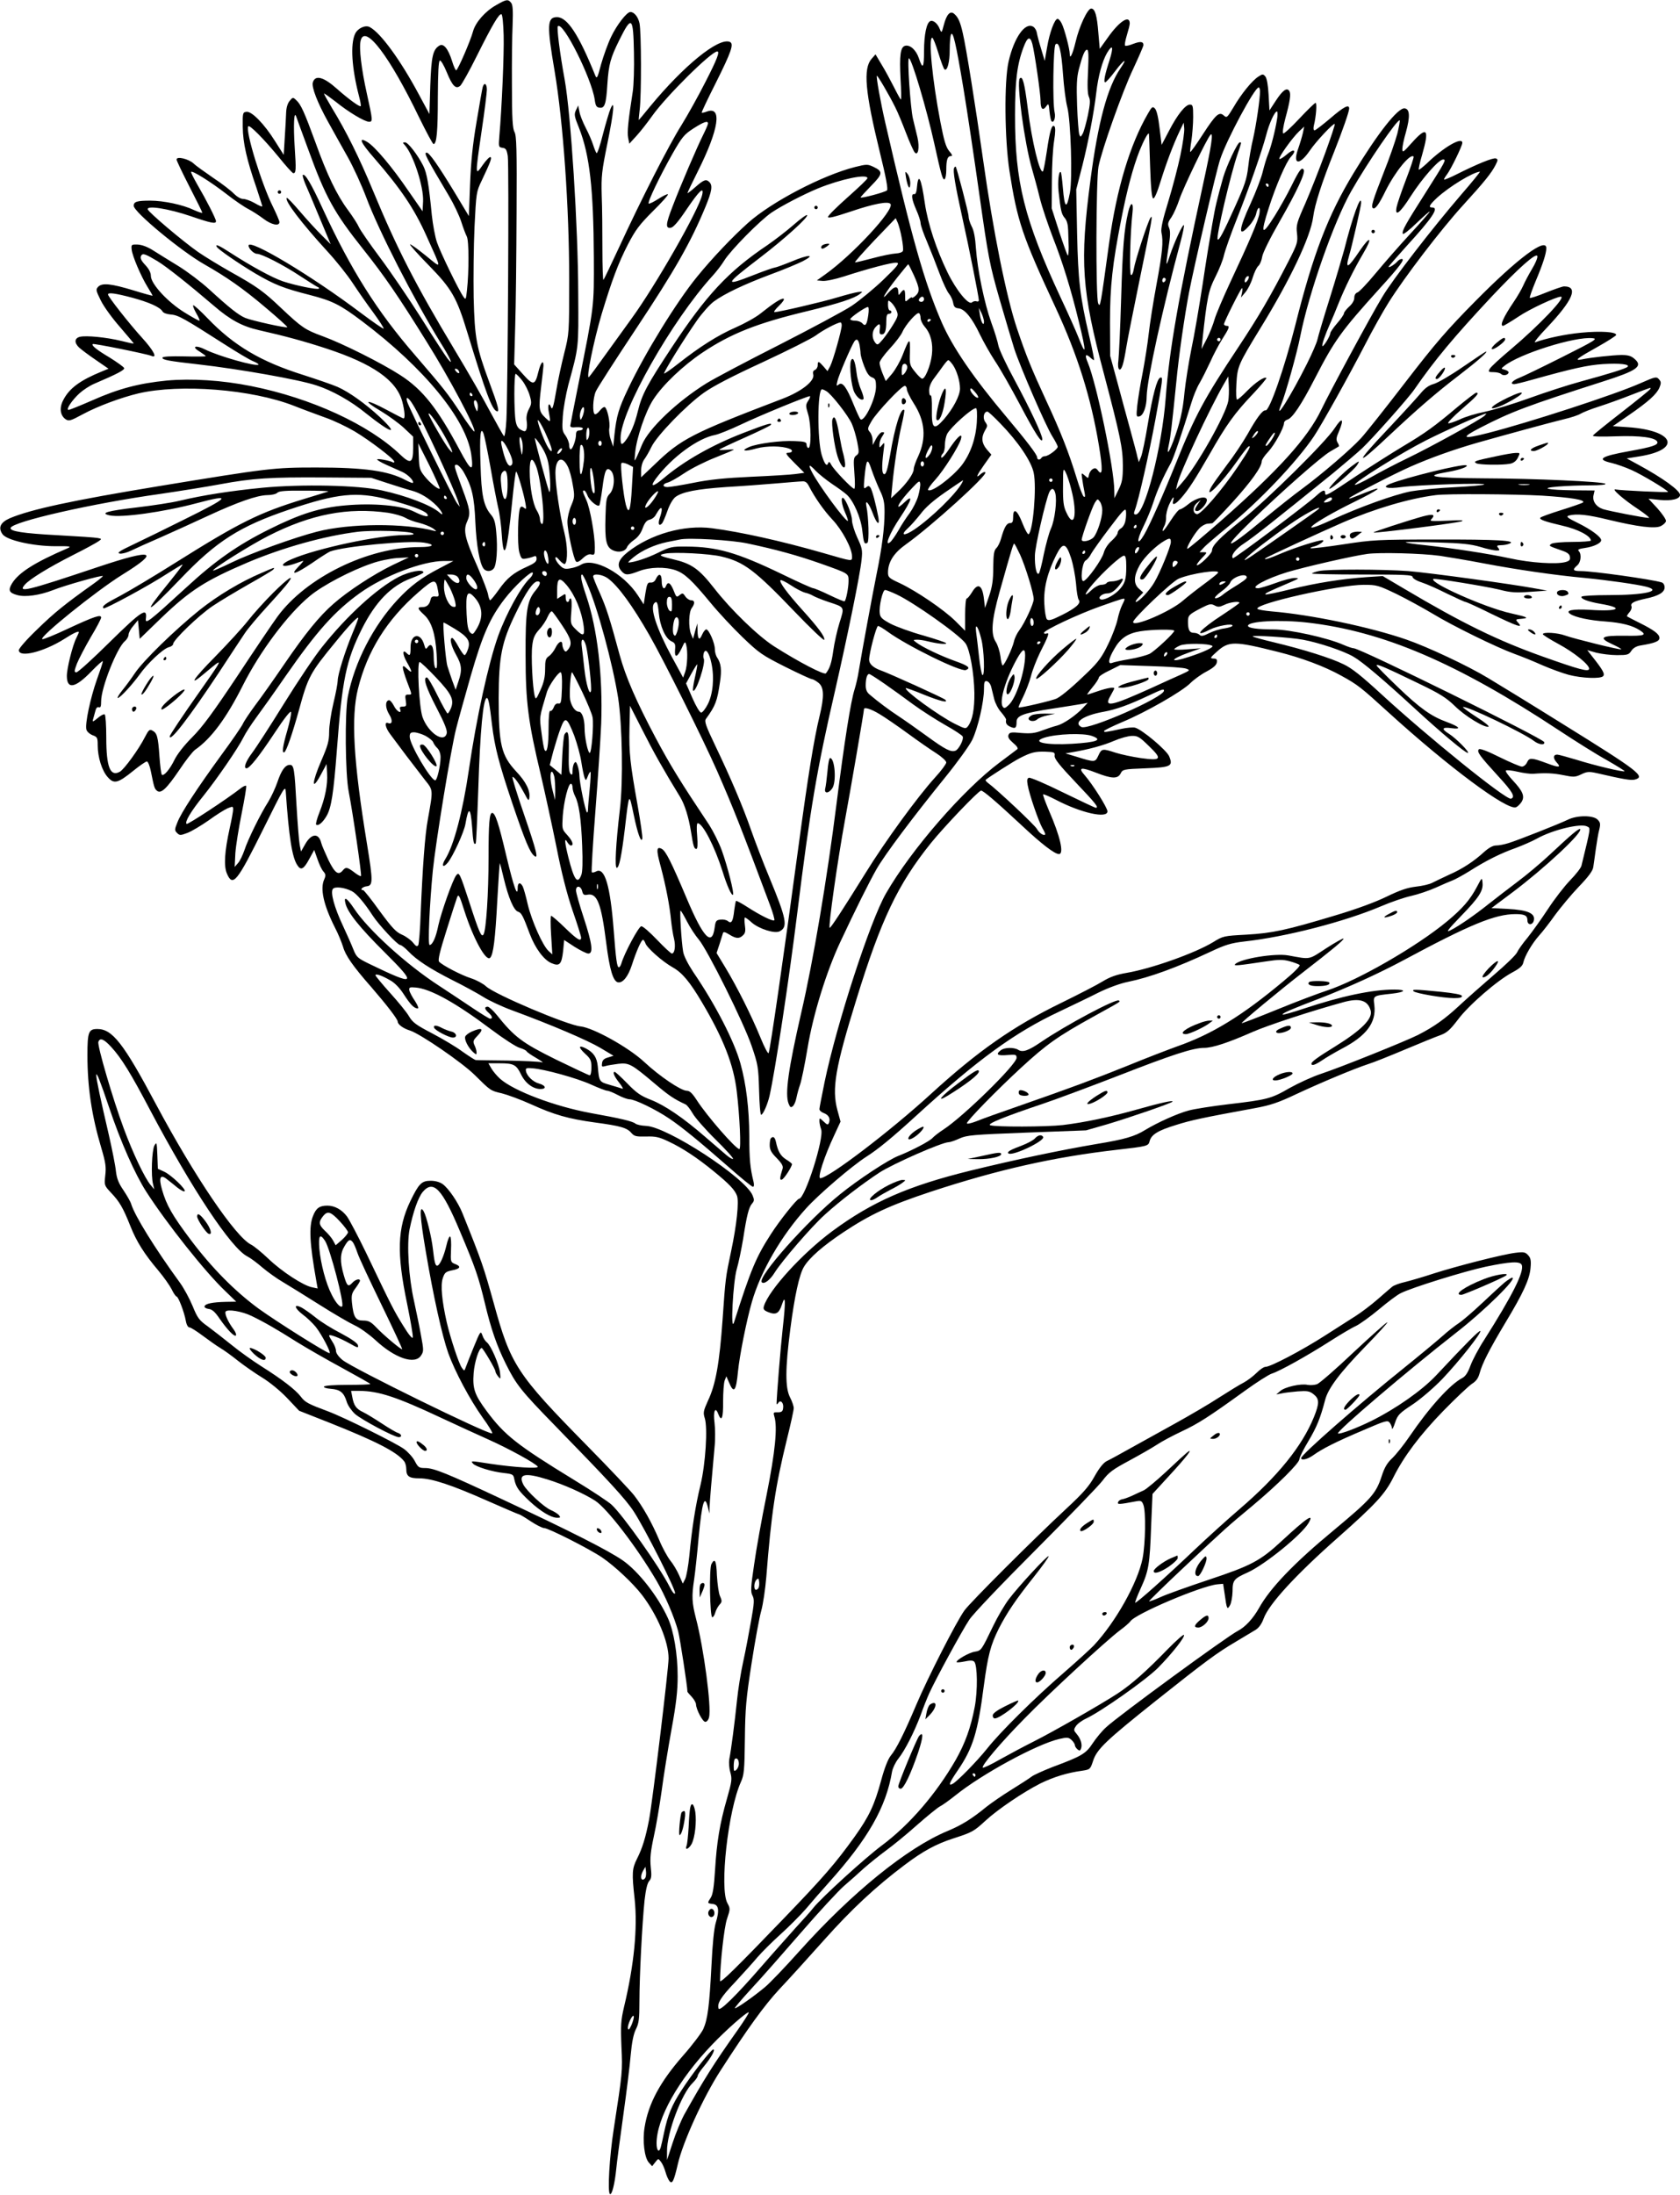  <svg version="1.0" xmlns="http://www.w3.org/2000/svg"
 width="980pt" height="1280pt" viewBox="0 0 980 1280"
 preserveAspectRatio="xMidYMid meet"><g transform="translate(0,1280) scale(0.1,-0.1)"
fill="#000000" stroke="none">
<path d="M2894 12770 c-64 -36 -121 -101 -135 -154 -14 -53 -89 -226 -98 -226
-4 0 -15 24 -24 54 -23 73 -50 105 -74 90 -38 -23 -47 -63 -53 -234 l-5 -165
-62 115 c-106 198 -222 358 -286 392 -26 14 -71 -7 -86 -40 -28 -61 -19 -200
23 -362 8 -30 13 -57 10 -59 -6 -6 -73 43 -136 99 -80 72 -129 85 -143 40 -9
-27 27 -119 88 -229 29 -53 81 -145 115 -206 34 -60 82 -166 108 -235 74 -197
274 -588 432 -845 61 -97 81 -145 42 -95 -11 14 -80 119 -152 234 -73 115
-182 275 -242 355 -60 80 -115 160 -122 176 -7 17 -36 62 -64 100 -65 87 -123
208 -190 395 -64 175 -85 222 -112 246 -19 18 -20 18 -39 -5 -12 -15 -19 -40
-20 -70 -1 -25 -4 -90 -8 -145 l-6 -99 -50 79 c-63 101 -137 177 -168 172 -21
-3 -22 -7 -21 -88 1 -93 23 -191 80 -355 18 -56 34 -104 34 -108 0 -4 -20 4
-43 18 -24 14 -55 25 -69 25 -14 0 -36 13 -54 31 -16 17 -69 58 -119 91 -49
34 -102 71 -116 85 -30 27 -99 43 -99 23 0 -7 34 -78 75 -158 41 -80 75 -148
75 -152 0 -4 -21 3 -48 15 -64 31 -177 55 -256 55 -77 0 -96 -6 -96 -30 0 -36
277 -265 413 -342 128 -73 222 -138 351 -247 75 -63 134 -116 132 -119 -7 -6
-205 38 -245 54 -40 17 -92 58 -211 167 -47 43 -128 104 -180 136 -52 32 -119
73 -147 91 -33 21 -66 33 -90 34 -36 1 -38 0 -35 -29 4 -38 54 -155 92 -217
17 -27 30 -50 30 -52 0 -2 -51 12 -112 31 -130 39 -181 45 -205 21 -15 -16
-14 -21 15 -80 17 -35 67 -104 112 -155 44 -51 80 -94 80 -96 0 -2 -33 5 -72
15 -86 21 -205 33 -242 24 -32 -8 -34 -35 -4 -63 13 -12 56 -44 97 -72 l74
-51 -39 -16 c-127 -52 -190 -98 -225 -167 -24 -45 -18 -89 13 -111 19 -13 28
-11 102 29 87 47 223 97 323 121 244 57 661 24 907 -72 50 -20 132 -50 181
-68 50 -17 127 -54 173 -81 89 -53 232 -162 232 -177 0 -5 -4 -7 -8 -4 -17 10
-92 24 -92 17 0 -4 24 -18 53 -31 28 -13 70 -31 92 -41 36 -16 73 -55 63 -65
-2 -2 -22 6 -43 17 -99 53 -237 73 -520 73 -249 0 -280 -4 -920 -109 -504 -83
-745 -135 -868 -187 -54 -24 -69 -54 -43 -92 23 -36 179 -71 310 -71 86 1 95
-1 70 -12 -193 -83 -285 -142 -324 -205 -24 -40 -17 -55 31 -68 47 -13 131 -1
208 29 70 28 291 90 291 82 0 -3 -25 -24 -56 -46 -162 -115 -229 -169 -326
-264 -62 -59 -108 -112 -108 -122 0 -46 143 -11 263 64 54 35 87 50 87 41 0
-3 -7 -18 -15 -35 -21 -40 -55 -176 -55 -220 0 -81 49 -72 145 28 36 37 65 63
65 57 0 -7 -16 -55 -35 -107 -37 -105 -70 -257 -61 -291 3 -12 19 -26 36 -33
28 -10 30 -15 30 -60 0 -68 25 -148 59 -185 36 -41 59 -35 148 37 37 30 73 55
80 55 6 0 17 -26 23 -57 19 -94 21 -102 36 -114 23 -19 56 12 130 121 37 56
79 109 92 118 94 65 183 185 279 376 100 198 262 415 391 521 73 61 242 150
362 190 41 15 107 28 145 31 l70 4 -95 -45 c-111 -54 -260 -151 -345 -226 -82
-72 -161 -168 -289 -355 -60 -88 -135 -194 -167 -236 -31 -42 -65 -92 -73
-110 -9 -18 -64 -98 -123 -178 -145 -199 -237 -340 -258 -395 -17 -42 -17 -47
-2 -62 15 -15 20 -15 62 1 25 10 80 43 123 73 42 31 92 62 110 70 30 12 32 12
32 -7 0 -11 -9 -60 -20 -109 -30 -136 -35 -219 -17 -263 35 -83 59 -52 215
262 118 238 126 252 129 215 18 -264 37 -384 67 -429 21 -34 38 -25 71 37 l28
51 19 -54 c10 -29 25 -62 35 -72 13 -15 14 -23 5 -44 -26 -55 -5 -150 62 -283
19 -36 39 -86 47 -111 14 -51 57 -113 166 -237 90 -104 153 -186 153 -200 0
-16 32 -40 72 -52 61 -20 306 -188 378 -260 91 -90 91 -91 157 -106 32 -8 109
-36 171 -64 134 -61 218 -85 372 -106 149 -20 187 -31 212 -60 18 -21 28 -23
87 -22 55 2 77 -3 133 -30 79 -37 167 -95 263 -174 87 -71 121 -106 134 -141
13 -34 -2 -173 -34 -323 -33 -156 -33 -157 -50 -400 -18 -252 -40 -378 -85
-472 -27 -60 -29 -70 -19 -102 18 -55 5 -266 -25 -391 -29 -118 -50 -253 -65
-413 -6 -59 -17 -119 -24 -134 l-14 -27 -22 50 c-12 27 -35 66 -52 86 -16 21
-45 73 -63 117 -44 104 -96 196 -148 263 -23 29 -148 161 -278 293 -407 414
-441 467 -540 827 -59 211 -67 237 -182 523 -26 65 -81 145 -115 170 -18 13
-44 20 -71 20 -53 0 -69 -17 -119 -120 -75 -158 -80 -301 -18 -598 20 -98 35
-186 33 -195 -2 -11 -23 14 -56 68 -54 87 -66 110 -216 424 -48 99 -98 194
-112 213 -30 40 -72 63 -114 63 -46 0 -66 -14 -84 -60 -25 -63 -20 -160 20
-384 l7 -39 -33 7 c-51 10 -177 92 -255 167 -38 36 -84 74 -101 82 -92 47
-330 399 -554 818 -190 357 -255 439 -342 439 -51 0 -58 -17 -58 -152 0 -188
25 -354 81 -542 25 -84 29 -111 23 -160 -6 -57 -6 -58 33 -100 49 -51 71 -88
113 -194 36 -91 81 -163 165 -262 30 -36 64 -84 76 -107 11 -24 25 -43 29 -43
10 0 45 -91 54 -142 4 -23 13 -38 21 -38 8 0 42 -22 77 -48 35 -26 81 -59 103
-72 22 -13 69 -47 105 -76 36 -28 99 -72 140 -97 44 -27 104 -76 145 -119 l70
-74 185 -73 c261 -104 385 -167 427 -221 7 -8 13 -29 13 -46 0 -42 16 -54 76
-54 72 0 187 -38 397 -131 98 -43 181 -79 185 -79 4 0 34 -18 67 -40 33 -22
69 -40 79 -40 25 0 264 -121 339 -172 74 -51 178 -148 232 -218 90 -118 155
-272 155 -370 0 -60 -94 -839 -114 -942 -20 -103 -39 -165 -70 -226 -29 -58
-31 -82 -14 -235 18 -169 -3 -384 -62 -630 -18 -77 -20 -106 -15 -230 7 -146
6 -151 -45 -482 -25 -160 -37 -369 -22 -378 11 -8 28 57 37 148 3 33 21 170
40 305 19 135 39 296 44 357 7 77 17 125 31 152 17 34 20 59 20 163 0 144 16
453 30 588 7 61 16 100 27 112 13 14 15 30 9 82 -5 50 -1 90 18 178 14 62 34
183 46 268 11 85 37 245 57 355 28 152 36 227 36 310 0 130 -23 266 -57 340
-58 128 -173 274 -264 337 -86 59 -301 168 -707 358 -318 149 -394 180 -445
180 -36 0 -41 4 -60 40 -11 22 -40 54 -63 71 -48 35 -351 185 -442 219 -118
44 -135 53 -160 86 -31 41 -111 102 -230 177 -49 31 -128 87 -173 124 -46 37
-109 86 -140 109 -51 36 -60 49 -89 120 -18 43 -51 104 -73 134 -147 202 -264
391 -285 460 -4 14 -25 50 -45 80 -29 42 -39 69 -44 112 -3 32 -22 126 -41
210 -98 421 -98 455 1 162 67 -200 151 -390 218 -494 120 -186 343 -467 459
-577 l65 -63 -61 -1 c-77 -2 -119 -10 -124 -26 -2 -6 8 -13 23 -15 21 -2 38
-17 65 -57 46 -66 86 -107 95 -98 4 4 -2 20 -13 35 -33 44 -54 92 -47 104 10
16 96 2 151 -25 75 -36 149 -79 263 -151 58 -36 178 -105 267 -153 89 -49 163
-90 163 -93 0 -3 -60 -5 -132 -5 -79 0 -135 -4 -138 -10 -3 -6 14 -11 40 -13
54 -4 76 -22 92 -74 6 -22 28 -53 48 -72 38 -34 230 -136 256 -136 21 0 17 18
-5 25 -11 3 -53 28 -94 55 -41 27 -90 57 -109 66 -40 19 -54 38 -63 88 l-7 36
48 0 c113 -1 215 -34 479 -158 88 -41 212 -98 277 -127 118 -53 273 -138 285
-157 7 -13 -138 -4 -278 17 -116 18 -114 18 -100 1 15 -18 112 -48 180 -55 52
-6 56 -8 61 -36 10 -47 25 -68 90 -129 65 -60 125 -96 161 -96 18 0 20 2 9 16
-8 8 -28 21 -47 29 -40 17 -139 109 -160 148 -32 63 8 72 139 31 97 -30 213
-82 279 -124 70 -45 243 -270 358 -466 51 -87 105 -214 127 -296 11 -44 54
-323 54 -353 0 -1 11 -14 25 -29 14 -15 25 -35 25 -44 1 -30 39 -102 54 -102
9 0 19 12 22 27 15 58 -31 404 -76 575 -24 93 -26 130 -11 228 6 41 18 151 26
243 20 210 35 259 55 175 l8 -33 1 35 c1 33 12 166 29 350 5 46 4 111 0 144
-9 66 4 98 21 53 20 -52 30 -28 29 71 0 53 4 108 9 122 l10 25 16 -37 c28 -67
41 -50 52 67 9 90 49 293 81 404 51 177 171 385 316 545 75 83 267 247 351
301 68 43 151 111 292 240 358 327 573 484 835 607 69 33 170 81 225 109 61
30 130 55 175 64 124 25 286 84 480 175 87 41 120 51 196 60 246 27 589 116
801 206 56 24 134 51 175 60 40 9 105 31 145 49 39 18 82 36 95 41 12 4 57 28
99 54 99 63 184 105 272 136 40 15 95 39 122 54 91 51 256 91 293 71 21 -11
23 1 -33 -229 -3 -13 -33 -51 -66 -85 -33 -34 -91 -109 -129 -167 -38 -58 -92
-133 -119 -167 -28 -33 -56 -73 -62 -87 -7 -15 -67 -73 -134 -130 -66 -57
-158 -138 -203 -180 -84 -78 -147 -123 -241 -171 -76 -38 -457 -191 -564 -226
-49 -16 -132 -54 -184 -83 -109 -63 -130 -68 -360 -95 -92 -11 -195 -27 -228
-36 -65 -17 -183 -70 -257 -115 -58 -36 -119 -54 -278 -80 -212 -36 -470 -90
-740 -156 -362 -89 -572 -181 -804 -352 -177 -131 -371 -344 -400 -438 -5 -17
-1 -24 23 -34 46 -19 64 -10 81 40 22 69 24 26 6 -133 -13 -116 -36 -402 -36
-442 0 -5 5 -3 10 5 13 21 33 -1 28 -31 -2 -19 -9 -24 -31 -24 -26 1 -27 -1
-20 -25 19 -61 5 -205 -45 -455 -28 -137 -61 -320 -73 -407 -20 -134 -21 -160
-10 -181 12 -22 11 -43 -8 -149 -12 -68 -32 -175 -46 -238 -14 -63 -30 -164
-36 -225 -13 -126 -35 -295 -45 -343 -3 -18 -1 -52 6 -76 11 -39 9 -54 -19
-152 -43 -149 -60 -255 -70 -417 -6 -98 -13 -144 -25 -162 -21 -32 -21 -33 12
-37 34 -4 40 -36 17 -110 -10 -34 -19 -124 -25 -250 -12 -235 -22 -312 -48
-370 -11 -23 -65 -95 -121 -158 -131 -150 -199 -276 -221 -414 -13 -79 -1
-178 25 -206 l19 -21 18 23 c18 23 18 23 33 3 9 -11 21 -38 27 -60 6 -22 17
-46 24 -54 16 -17 25 2 48 101 29 127 148 389 249 545 158 245 254 378 343
474 54 57 172 187 262 288 158 177 299 309 468 436 106 80 182 122 284 155
114 37 120 41 190 105 72 66 220 166 319 216 76 37 155 62 243 74 46 7 48 8
64 57 22 69 77 120 364 349 293 233 358 281 470 347 47 28 98 59 115 69 19 12
35 35 46 65 30 84 187 255 434 473 219 194 274 253 323 351 61 122 155 247
290 386 74 76 150 147 168 159 24 15 37 32 45 62 15 56 56 137 150 294 105
174 142 255 147 320 4 42 1 58 -14 74 -16 18 -26 20 -74 14 -75 -9 -340 -77
-475 -120 -60 -20 -136 -42 -168 -50 -33 -7 -66 -20 -75 -27 -10 -8 -48 -41
-87 -75 -38 -33 -95 -76 -125 -95 -30 -19 -111 -71 -180 -115 -134 -86 -318
-183 -348 -183 -10 0 -33 -16 -52 -35 -19 -19 -52 -44 -74 -56 -22 -11 -87
-51 -145 -88 -58 -38 -173 -105 -256 -151 -82 -45 -199 -110 -260 -144 -60
-34 -123 -68 -140 -76 -19 -10 -43 -40 -70 -88 -32 -58 -65 -96 -165 -189
-197 -183 -558 -544 -594 -593 -47 -65 -214 -392 -281 -550 -72 -170 -117
-259 -149 -297 -16 -20 -36 -70 -56 -144 -39 -144 -70 -210 -155 -329 -113
-157 -180 -234 -407 -470 -286 -297 -378 -388 -378 -370 1 102 24 314 41 362
19 56 19 60 2 91 -47 86 4 542 79 707 18 40 21 68 23 250 2 179 7 235 39 441
20 129 45 266 56 305 11 38 24 128 30 199 29 369 53 529 120 802 22 88 40 171
40 182 0 12 -10 41 -22 64 -28 55 -28 167 2 397 25 194 53 321 80 364 32 53
110 121 230 201 157 104 268 156 509 236 392 129 717 202 1081 244 183 21 189
22 196 51 10 38 48 62 153 94 88 28 153 42 464 99 87 16 135 32 238 81 148 69
337 148 419 175 30 9 127 48 215 85 88 37 181 75 207 84 38 14 56 30 102 90
62 84 231 230 318 276 43 23 60 38 64 58 9 39 51 111 93 158 20 22 62 76 93
120 32 43 93 117 137 163 57 59 82 93 85 115 3 17 9 65 15 106 6 41 14 92 20
113 8 33 6 42 -10 58 -26 26 -120 26 -174 -1 -52 -25 -287 -118 -345 -136 -25
-8 -57 -14 -73 -14 -18 0 -42 -13 -70 -38 -60 -55 -127 -99 -205 -133 -37 -17
-80 -38 -96 -46 -16 -9 -59 -19 -96 -23 -51 -6 -92 -20 -171 -58 -65 -32 -179
-74 -304 -111 -283 -85 -361 -102 -515 -111 -132 -7 -136 -8 -194 -44 -106
-64 -358 -154 -505 -179 -59 -10 -97 -24 -138 -49 -32 -20 -141 -76 -243 -126
-281 -137 -485 -280 -759 -530 -237 -217 -598 -492 -646 -492 -18 0 23 127 82
252 l36 78 -18 66 c-34 125 -13 248 111 648 143 463 241 670 435 911 76 94
277 305 292 305 13 0 91 -67 236 -202 116 -109 193 -168 218 -168 31 0 8 102
-58 253 -21 50 -37 92 -34 95 2 3 36 -12 75 -32 145 -76 300 -111 300 -67 0
21 -86 157 -133 211 -40 45 -23 49 65 15 92 -36 128 -38 145 -5 12 24 16 25
144 30 150 6 163 12 139 70 -15 36 -159 157 -199 167 -12 3 -48 0 -80 -7 -92
-20 -101 -21 -101 -13 0 5 49 28 107 53 137 57 347 177 397 227 21 21 64 52
95 68 39 21 57 37 59 53 3 17 -2 22 -20 22 -21 1 -19 5 20 40 70 63 101 63
356 -1 140 -35 273 -85 370 -139 95 -52 115 -68 273 -212 354 -322 695 -575
746 -555 9 3 23 17 32 30 21 33 9 63 -51 127 -26 28 -44 53 -40 57 3 4 35 1
69 -7 34 -8 74 -13 90 -12 72 6 117 4 177 -8 59 -12 69 -12 104 5 33 16 45 17
90 7 160 -37 199 -43 221 -38 67 17 25 49 -420 325 -181 113 -377 233 -434
267 -117 71 -353 182 -478 225 -211 73 -556 145 -785 164 -43 4 -80 10 -83 15
-18 29 474 140 620 140 76 0 85 -3 190 -53 61 -30 156 -82 213 -116 117 -71
372 -196 477 -234 39 -14 111 -43 162 -66 51 -22 120 -47 154 -56 77 -20 184
-24 200 -8 13 13 -2 38 -67 120 l-25 32 53 -15 c29 -7 83 -14 120 -14 61 0 69
2 84 25 10 16 29 27 52 31 86 14 112 25 112 44 0 22 -31 46 -120 90 -36 18
-67 34 -69 36 -2 2 4 13 14 24 9 10 15 26 12 34 -8 19 12 30 81 45 77 16 112
37 112 66 0 14 -7 26 -17 29 -58 18 -402 66 -470 66 -48 0 -53 7 -23 33 22 18
27 66 9 84 -8 8 1 13 37 18 50 7 94 28 94 45 0 19 -58 62 -133 99 -65 32 -74
39 -55 45 46 12 109 5 228 -24 174 -42 273 -54 307 -38 15 7 29 20 31 29 2 9
-21 42 -49 74 l-53 57 65 -7 c69 -7 119 5 119 29 0 26 -101 99 -243 176 l-68
37 75 12 c248 40 204 151 -67 170 l-89 6 93 64 c116 80 163 123 179 161 10 24
10 33 0 45 -17 21 -21 20 -112 -20 -151 -67 -653 -230 -889 -290 -150 -38
-163 -30 -44 31 180 93 271 127 714 269 201 64 236 89 186 132 -20 18 -38 23
-78 23 -52 -1 -175 -14 -232 -26 -46 -9 -22 9 95 74 57 32 105 63 107 68 6 19
-91 25 -204 14 -95 -9 -205 -33 -268 -56 -11 -4 20 35 69 86 153 162 185 240
99 240 -8 0 -55 -16 -105 -36 -49 -20 -91 -34 -94 -31 -3 3 13 47 34 98 41 97
62 161 62 192 0 65 -166 -58 -413 -308 -166 -168 -232 -244 -410 -475 -116
-151 -232 -297 -257 -324 -59 -65 -228 -210 -343 -295 -51 -37 -151 -117 -224
-177 -222 -185 -259 -191 -75 -13 177 172 410 377 461 406 25 15 48 28 51 30
2 2 -1 13 -8 23 -9 16 -8 28 9 66 31 74 18 84 -25 18 -52 -81 -394 -418 -542
-536 -130 -104 -174 -149 -174 -178 0 -19 -79 -94 -89 -85 -2 3 11 21 29 40
33 34 33 35 10 35 l-23 0 24 26 c13 15 78 70 144 124 183 149 400 378 499 525
45 67 206 356 299 536 41 80 103 191 137 245 92 147 307 428 434 567 126 138
166 188 190 235 14 28 15 33 2 38 -15 6 -109 -32 -230 -93 -37 -19 -70 -32
-72 -30 -2 2 5 15 16 29 23 30 90 167 90 185 0 38 -110 -26 -207 -120 -24 -22
-45 -39 -47 -36 -2 2 6 42 20 88 43 150 28 167 -60 69 -50 -56 -55 -60 -56
-38 0 14 9 59 21 99 25 91 23 135 -7 139 -39 6 -158 -146 -298 -377 -150 -247
-236 -472 -340 -886 -63 -249 -151 -503 -174 -498 -16 4 -52 -44 -105 -139
-27 -47 -82 -130 -124 -184 -41 -55 -81 -111 -89 -126 -42 -80 63 26 153 154
30 43 59 80 64 83 22 14 4 -21 -61 -117 -91 -135 -216 -280 -238 -276 -26 5
-26 42 -1 64 l23 19 -17 -25 c-20 -30 -21 -40 -4 -40 19 0 57 43 57 64 0 28
-62 14 -107 -23 -21 -17 -43 -31 -50 -31 -7 0 -31 -29 -54 -65 -23 -36 -43
-64 -46 -61 -3 2 1 15 8 28 7 12 12 36 11 51 -1 16 6 48 17 73 21 46 33 58 24
24 -8 -30 11 -24 45 14 46 52 82 109 167 256 98 173 148 242 253 352 46 49 82
92 79 94 -10 10 -63 -25 -112 -75 -27 -28 -53 -51 -59 -51 -5 0 -7 38 -4 90 6
104 10 113 140 326 176 286 293 534 308 649 9 72 51 202 122 379 48 121 88
235 88 253 0 27 -31 11 -110 -57 -45 -38 -86 -70 -92 -70 -6 0 -8 11 -4 28 13
51 19 132 10 132 -5 0 -48 -42 -95 -92 -48 -51 -90 -90 -94 -86 -5 5 1 43 12
85 29 106 34 145 24 162 -14 22 -38 6 -78 -55 l-38 -58 -5 91 c-3 55 -10 96
-19 107 -13 15 -16 15 -41 -1 -37 -24 -99 -100 -145 -179 -36 -60 -39 -63 -56
-48 -27 25 -47 7 -123 -110 -38 -59 -71 -105 -73 -102 -2 2 1 32 7 67 5 35 10
97 10 137 0 64 -2 72 -19 72 -26 0 -73 -58 -123 -155 l-42 -80 -12 98 c-7 62
-17 104 -27 114 -13 14 -18 11 -40 -28 -106 -182 -183 -439 -227 -754 -51
-372 -52 -381 -64 -354 -15 33 -13 724 2 799 19 97 141 441 203 570 32 69 59
131 59 137 0 21 -18 23 -60 7 -22 -9 -44 -14 -47 -10 -4 3 1 30 10 60 9 29 17
60 17 69 0 52 -60 14 -127 -81 l-48 -67 -8 92 c-8 105 -20 143 -42 143 -21 0
-70 -104 -91 -195 -17 -71 -34 -106 -34 -70 0 29 -31 147 -47 178 -7 15 -18
27 -24 27 -17 0 -47 -81 -61 -165 l-14 -80 -21 70 c-12 39 -23 81 -25 94 -2
13 -11 29 -21 35 -47 29 -112 -63 -144 -204 -26 -115 -23 -450 5 -635 46 -295
74 -379 270 -800 127 -273 206 -524 252 -802 23 -138 22 -183 -5 -147 -11 15
-18 17 -32 8 -10 -6 -19 -21 -21 -33 -4 -22 -4 -22 -24 -4 -21 18 -21 18 -15
-22 3 -22 9 -55 13 -74 5 -25 4 -32 -4 -27 -7 4 -25 53 -42 109 -44 144 -92
268 -177 450 -86 186 -116 259 -171 422 -62 184 -139 568 -197 980 -44 312
-100 663 -119 742 -15 66 -27 93 -51 113 -23 19 -44 -5 -60 -67 -12 -46 -13
-47 -23 -23 -12 32 -38 54 -55 47 -22 -8 -37 -79 -37 -176 0 -98 -8 -108 -30
-41 -16 48 -51 80 -80 73 -28 -7 -34 -55 -27 -195 4 -65 5 -118 2 -118 -3 0
-21 33 -41 73 -20 39 -52 99 -72 131 l-35 59 -23 -26 c-50 -58 -38 -192 48
-544 35 -142 49 -216 42 -223 -11 -11 -154 -49 -154 -41 0 3 28 33 61 67 69
70 71 84 14 111 -34 16 -40 16 -108 -1 -189 -48 -485 -202 -624 -326 -89 -80
-208 -204 -298 -315 -119 -146 -302 -443 -400 -649 -57 -119 -69 -162 -81
-271 l-7 -70 -14 40 c-8 22 -12 53 -9 68 6 32 -11 114 -26 123 -5 3 -18 -6
-29 -20 -11 -15 -25 -24 -30 -21 -14 9 -11 92 6 132 8 19 116 187 239 372 221
333 315 497 401 705 37 90 43 124 23 144 -19 19 -32 15 -82 -29 -25 -22 -46
-38 -46 -35 0 4 27 60 60 126 124 247 144 384 52 349 -14 -5 -26 -8 -29 -6 -2
2 35 80 82 173 92 184 108 230 81 240 -66 25 -267 -138 -465 -378 -35 -43 -64
-78 -65 -78 -1 0 1 26 5 58 11 84 10 460 -1 507 -8 37 -31 65 -53 65 -21 0
-79 -75 -112 -144 -19 -39 -45 -112 -59 -161 -21 -81 -25 -87 -34 -65 -96 238
-163 340 -223 340 -58 0 -60 -46 -14 -315 50 -298 85 -791 85 -1215 0 -314 0
-315 -29 -430 -16 -63 -37 -160 -46 -215 -17 -100 -24 -121 -32 -97 -11 30
-20 8 -12 -30 12 -63 12 -64 -20 -34 -38 36 -40 52 -25 177 7 57 13 114 14
127 0 38 -17 16 -30 -37 -19 -79 -30 -80 -89 -14 l-52 58 6 220 c4 121 7 420
8 665 2 369 0 449 -12 470 -11 20 -15 78 -15 270 -1 135 1 295 4 356 3 84 1
116 -9 128 -18 22 -28 20 -87 -14z m44 -176 c3 -110 -11 -427 -25 -586 -5 -64
-5 -66 18 -70 20 -2 25 -11 31 -48 8 -51 0 -1379 -8 -1538 -3 -57 -10 -100
-14 -95 -5 4 -41 69 -81 143 -39 74 -131 234 -204 355 -233 388 -339 595 -480
935 -78 188 -155 344 -239 481 -25 42 -46 80 -46 83 0 4 30 -18 68 -47 74 -60
169 -117 195 -117 22 0 22 7 -13 164 -32 144 -47 268 -36 310 25 98 169 -92
341 -449 42 -85 79 -155 84 -155 18 0 25 69 25 274 1 145 4 210 12 213 6 2 24
-29 40 -68 33 -81 53 -101 79 -79 9 8 53 86 97 175 92 184 129 246 143 242 6
-2 11 -55 13 -123z m760 -102 c2 -86 -1 -188 -7 -227 -27 -172 -33 -235 -27
-268 l7 -35 42 46 c24 26 65 79 92 117 81 114 344 375 379 375 16 0 0 -44 -69
-178 -41 -81 -104 -194 -140 -252 -72 -114 -232 -427 -365 -715 -46 -99 -86
-183 -90 -187 -3 -4 -6 77 -6 180 0 103 -1 243 -4 312 -3 114 0 141 34 308 37
182 44 261 17 197 -7 -16 -27 -83 -44 -148 -16 -65 -33 -114 -37 -110 -4 4
-13 26 -20 48 -7 22 -26 67 -43 99 -17 33 -34 75 -37 95 l-7 36 -13 -27 c-12
-25 -10 -36 18 -105 62 -158 84 -354 86 -753 1 -294 4 -272 -90 -740 -25 -124
-46 -232 -47 -240 -2 -11 7 -14 36 -11 21 1 37 -2 37 -8 0 -6 -9 -11 -20 -11
-14 0 -20 -7 -20 -24 0 -31 -20 -86 -31 -86 -5 0 -9 11 -9 25 0 14 -10 39 -21
55 -20 26 -21 38 -16 112 3 46 18 128 32 183 62 227 60 209 58 530 -1 400 -43
1048 -79 1250 -29 158 -47 305 -40 312 30 30 196 -302 215 -427 5 -37 10 -46
29 -48 29 -4 38 20 45 138 8 116 18 152 69 255 73 147 82 140 86 -73z m1922
-207 c22 -132 64 -414 94 -627 51 -359 59 -401 116 -600 34 -117 73 -249 87
-293 36 -109 184 -450 222 -510 17 -27 31 -54 31 -60 0 -14 -55 -55 -74 -55
-8 0 -18 -4 -21 -10 -9 -14 -25 -12 -25 3 0 16 -60 94 -180 237 -192 228 -314
406 -377 551 -101 233 -174 490 -329 1164 -27 117 -54 268 -49 273 4 4 73
-114 107 -183 14 -27 42 -95 63 -150 21 -55 44 -106 51 -114 20 -22 29 29 16
87 -6 26 -18 76 -27 112 -14 63 -34 350 -23 350 16 0 104 -298 148 -497 40
-181 49 -215 60 -208 6 4 10 28 10 55 0 58 7 80 27 80 11 0 8 8 -10 29 -19 23
-30 60 -51 168 -48 249 -71 493 -48 493 5 0 21 -40 36 -90 15 -49 31 -92 36
-95 16 -10 30 42 30 115 0 38 3 77 7 87 11 29 29 -47 73 -312z m402 259 c13
-49 48 -290 48 -333 0 -47 13 -59 33 -31 13 19 15 17 19 -30 3 -28 8 -54 12
-57 13 -13 25 21 18 52 -13 55 -8 383 5 396 20 20 34 -34 44 -176 5 -71 16
-157 25 -190 20 -78 31 -416 15 -499 -19 -100 -31 -91 -41 29 -4 47 -9 88 -12
91 -12 11 -19 -57 -13 -113 12 -111 17 -132 36 -154 13 -15 19 -39 20 -73 1
-28 2 -72 3 -98 0 -27 -2 -48 -5 -48 -3 0 -25 62 -50 138 l-44 137 1 160 c0
88 6 193 13 234 8 49 8 78 2 84 -15 15 -27 -24 -45 -148 -9 -60 -19 -111 -22
-114 -18 -18 -65 174 -89 369 -19 149 -30 189 -46 173 -21 -21 27 -378 71
-528 11 -38 32 -114 45 -168 13 -54 49 -159 78 -235 54 -137 104 -297 150
-487 45 -182 44 -211 -3 -90 -13 33 -59 137 -103 230 -212 455 -267 675 -266
1065 0 198 12 295 49 393 23 62 39 69 52 21z m450 -96 c-27 -82 -36 -128 -25
-128 5 0 31 29 58 65 51 68 76 82 32 18 -77 -111 -132 -317 -176 -653 -63
-478 -52 -641 80 -1135 93 -353 109 -428 109 -530 0 -75 -4 -98 -25 -140 l-24
-50 -1 45 c-1 131 -103 623 -155 747 -18 42 -13 53 13 30 10 -10 21 -17 24
-17 2 0 -10 64 -29 143 -53 229 -64 320 -70 597 l-5 255 36 140 c34 135 68
311 81 425 11 96 35 183 62 230 34 57 40 38 15 -42z m-125 -63 c-5 -85 -3
-133 5 -150 9 -19 7 -43 -6 -107 -10 -46 -23 -94 -30 -107 -12 -21 -14 -22
-20 -5 -4 10 -10 86 -13 169 -4 118 -2 163 10 210 22 84 35 115 48 115 9 0 10
-32 6 -125z m1003 -118 c0 -46 -22 -194 -40 -274 -11 -45 -24 -120 -29 -167
-8 -70 -20 -106 -77 -232 -69 -153 -93 -198 -101 -190 -11 11 76 382 117 500
23 68 23 66 12 66 -13 0 -77 -137 -97 -205 -38 -137 -45 -165 -64 -275 -11
-63 -37 -221 -56 -350 -20 -129 -49 -300 -66 -379 -16 -80 -33 -190 -39 -245
-10 -112 -28 -187 -66 -289 -29 -76 -40 -83 -25 -16 9 42 17 105 42 354 16
168 48 386 75 530 30 155 159 709 181 774 37 115 202 421 225 421 5 0 8 -10 8
-23z m99 -164 c-10 -64 -35 -162 -53 -205 -8 -19 -21 -63 -30 -99 -8 -35 -40
-118 -70 -184 -73 -157 -75 -207 -7 -129 18 20 34 49 38 65 9 45 27 50 20 6
-6 -41 -56 -159 -171 -404 -42 -90 -83 -187 -91 -215 -8 -29 -28 -80 -45 -113
l-31 -60 5 50 c27 252 36 292 75 369 22 43 45 100 51 129 7 29 41 126 77 216
71 179 143 386 169 483 17 67 49 138 63 138 4 0 5 -21 0 -47z m-5653 -169
c103 -284 152 -373 324 -589 122 -153 205 -274 369 -538 132 -210 291 -510
278 -523 -3 -3 -39 45 -80 108 -78 117 -93 136 -264 335 -224 258 -376 500
-541 857 -67 146 -104 208 -116 195 -2 -2 4 -24 14 -49 11 -25 49 -114 84
-199 l65 -155 -50 50 c-28 27 -85 89 -126 137 -41 48 -77 86 -80 83 -15 -15
86 -147 236 -311 51 -55 117 -138 148 -185 31 -47 85 -125 121 -173 35 -48 62
-90 60 -93 -3 -3 -63 39 -134 92 -286 216 -654 436 -654 392 0 -18 31 -48 49
-48 28 0 156 -66 251 -129 49 -32 95 -61 102 -64 7 -2 11 -7 8 -10 -8 -8 -135
18 -208 42 -63 21 -187 89 -311 169 -63 41 -88 52 -76 32 10 -16 126 -96 225
-155 111 -65 164 -86 317 -125 132 -34 178 -57 305 -153 364 -274 608 -573
637 -777 15 -107 0 -101 -68 27 -129 242 -215 351 -345 435 -108 70 -337 185
-455 228 -101 37 -120 50 -237 160 -106 101 -143 128 -301 216 -65 37 -149 88
-188 115 -91 64 -287 230 -293 248 -8 25 122 4 249 -39 119 -41 149 -47 149
-30 0 14 -58 127 -109 214 -22 39 -39 72 -36 74 8 8 115 -59 203 -127 48 -38
107 -78 131 -90 23 -12 62 -37 87 -56 47 -36 94 -46 94 -20 0 8 -18 49 -39 92
-64 128 -160 438 -143 466 6 13 91 -73 179 -180 41 -51 79 -93 84 -93 16 0 17
19 8 154 -8 126 -4 215 9 176 3 -8 33 -92 68 -186z m6355 86 c-11 -41 -46
-143 -79 -225 -65 -166 -76 -201 -63 -209 13 -8 35 22 74 102 55 110 143 219
163 199 3 -2 -17 -63 -44 -133 -27 -71 -52 -144 -55 -161 -12 -60 19 -37 83
64 66 103 163 213 188 213 20 0 15 -9 -101 -192 -119 -187 -140 -224 -134
-241 2 -7 38 21 80 62 43 41 77 71 77 67 0 -4 -51 -62 -113 -129 -62 -67 -152
-170 -201 -229 -49 -59 -97 -110 -107 -113 -12 -4 -19 -16 -19 -32 0 -15 -12
-35 -30 -51 -16 -15 -30 -32 -30 -39 0 -6 -18 -33 -40 -58 -22 -25 -40 -52
-40 -58 0 -16 -40 -81 -46 -75 -5 6 16 66 44 129 11 24 34 79 51 122 37 92 89
197 143 289 57 96 42 107 -20 16 -70 -104 -86 -111 -62 -28 16 53 70 290 70
307 0 58 -51 -83 -99 -274 -12 -44 -50 -173 -85 -285 -35 -111 -67 -219 -71
-238 -4 -19 -32 -83 -61 -141 -93 -186 -197 -352 -150 -237 23 54 93 304 111
398 51 255 196 667 297 845 95 167 272 425 283 413 2 -2 -4 -37 -14 -78z
m-4021 60 c0 -6 -13 -36 -29 -68 -34 -68 -131 -293 -177 -414 -41 -105 -43
-131 -11 -126 15 2 43 34 92 107 74 109 103 137 91 85 -21 -91 -271 -528 -413
-723 -42 -58 -112 -155 -156 -216 -43 -60 -84 -116 -91 -123 -20 -20 27 210
74 368 59 194 95 292 153 405 44 84 66 114 145 193 52 51 92 96 88 99 -3 3
-28 -9 -56 -27 -28 -18 -53 -30 -56 -27 -8 8 65 160 138 289 57 100 69 114
123 149 61 39 85 47 85 29z m2756 -184 c-14 -67 -46 -189 -71 -271 -33 -106
-44 -159 -40 -180 12 -53 6 -117 -29 -305 -19 -102 -39 -230 -45 -285 -6 -55
-22 -157 -35 -226 -14 -70 -28 -157 -32 -194 -6 -62 -6 -67 12 -63 23 4 43 57
43 118 2 97 95 521 197 898 14 52 23 96 20 99 -7 7 -56 -100 -81 -175 -9 -29
-18 -52 -20 -50 -2 2 3 43 11 93 11 67 12 96 4 116 -10 22 -8 32 14 63 13 20
34 67 46 104 22 66 162 358 182 377 17 16 4 -71 -42 -280 -146 -672 -199 -975
-220 -1255 -22 -290 -122 -680 -175 -680 -11 0 -12 6 -6 23 22 56 84 332 121
531 44 242 45 249 28 244 -19 -7 -44 -102 -73 -274 -14 -86 -32 -171 -39 -188
l-13 -31 -8 30 c-3 17 -23 89 -42 160 -20 72 -54 198 -76 280 l-41 150 -1 195
c0 211 14 339 66 603 33 169 69 303 106 397 25 62 51 110 55 100 1 -3 4 -88 7
-189 4 -126 10 -186 18 -188 7 -3 24 36 43 99 34 109 74 215 112 295 l23 48 3
-33 c2 -19 -8 -89 -22 -156z m843 8 c-34 -93 -86 -224 -115 -291 -50 -112 -54
-127 -48 -175 5 -50 2 -60 -48 -158 -109 -212 -176 -326 -296 -507 -197 -297
-250 -394 -362 -673 -73 -181 -153 -362 -186 -418 -42 -72 -46 -36 -5 46 21
42 48 108 60 146 21 65 56 145 101 226 17 32 67 179 120 352 11 37 32 89 48
115 15 26 43 82 62 123 18 41 49 99 67 128 44 69 49 82 29 82 -9 0 -16 5 -16
10 0 13 99 210 105 210 3 0 3 -12 0 -27 l-6 -28 25 30 c15 17 34 55 43 85 9
30 24 62 34 70 9 8 19 33 22 54 4 23 46 108 103 207 99 173 150 282 139 299
-11 18 -25 0 -71 -93 -25 -51 -69 -129 -97 -174 -77 -123 -86 -112 -36 44 41
129 102 270 129 298 37 40 18 51 -23 15 -21 -18 -40 -30 -44 -27 -7 8 75 123
115 161 l30 28 -8 -38 c-5 -22 -18 -65 -29 -96 -31 -90 10 -93 69 -7 37 55
139 163 146 156 3 -2 -23 -80 -57 -173z m792 -242 c-165 -192 -399 -494 -458
-594 -64 -105 -309 -559 -356 -658 -79 -164 -248 -351 -586 -648 -102 -89
-189 -162 -194 -162 -12 0 39 88 69 119 12 13 33 25 46 27 13 1 26 3 30 3 4 1
57 56 119 124 106 117 169 204 169 237 0 9 17 34 38 56 37 40 92 140 92 167 0
8 9 17 19 20 29 7 83 88 162 242 114 221 152 274 379 525 116 127 147 170 127
170 -8 0 -20 -7 -27 -16 -14 -16 -50 -38 -50 -30 0 3 47 57 104 120 152 166
192 226 151 226 -25 0 -17 15 28 57 71 65 209 149 250 152 4 1 -46 -61 -112
-137z m-3461 99 c0 -6 -52 -55 -115 -111 -63 -56 -115 -107 -115 -115 0 -9 35
-1 128 30 138 47 226 64 237 45 21 -35 -222 -297 -381 -410 l-49 -35 33 -3
c19 -2 75 10 125 26 142 46 285 84 308 80 18 -2 4 -20 -77 -98 -55 -53 -138
-121 -185 -153 -47 -31 -238 -133 -424 -228 -186 -94 -377 -195 -424 -224
-172 -107 -337 -264 -376 -358 -9 -23 -23 -55 -31 -72 -14 -29 -14 -28 -9 25
8 86 60 239 105 309 56 87 174 199 289 276 165 110 319 171 607 240 189 46
277 75 310 101 18 14 18 15 -11 11 -16 -2 -70 -16 -120 -31 -89 -27 -343 -86
-367 -86 -7 0 5 17 26 37 22 21 34 39 27 41 -13 4 -57 -24 -136 -87 -27 -22
-93 -58 -145 -81 -103 -45 -210 -113 -333 -210 -43 -34 -81 -60 -83 -58 -5 6
119 206 192 310 31 44 75 93 98 110 63 46 177 100 329 157 77 28 162 64 190
78 79 41 33 40 -66 -2 -47 -19 -91 -35 -97 -35 -6 0 -64 -20 -127 -45 -171
-67 -167 -56 37 100 148 113 288 240 278 251 -4 3 -40 -23 -81 -59 -40 -35
-108 -87 -150 -116 -229 -154 -355 -289 -560 -599 -141 -214 -172 -270 -196
-369 -19 -78 -44 -137 -74 -175 -21 -26 -27 -22 -27 18 0 157 300 686 536 945
23 25 54 65 69 90 38 61 208 233 275 279 59 40 188 107 273 142 133 54 287 86
287 59z m2340 -41 c0 -5 -2 -10 -4 -10 -3 0 -8 5 -11 10 -3 6 -1 10 4 10 6 0
11 -4 11 -10z m-2140 -307 c7 -35 10 -69 7 -76 -3 -8 -21 -14 -42 -15 -20 -1
-80 -13 -132 -27 -52 -14 -99 -25 -105 -25 -6 0 46 58 113 129 l124 129 12
-27 c6 -14 17 -54 23 -88z m-4341 -136 c53 -32 186 -138 331 -262 93 -80 163
-118 260 -140 151 -34 268 -66 390 -106 276 -90 414 -187 447 -312 14 -54 17
-97 7 -97 -3 0 -48 23 -100 51 -119 64 -146 59 -34 -7 45 -27 107 -72 136 -99
l54 -51 0 -67 c0 -87 -15 -95 -73 -40 -184 177 -521 332 -873 402 -170 34
-347 45 -491 32 -162 -16 -281 -47 -436 -116 -69 -30 -130 -55 -137 -55 -18 0
20 57 64 97 21 19 59 44 85 55 138 59 179 81 175 92 -3 7 -41 34 -84 61 -76
45 -108 71 -99 79 5 5 316 -58 342 -69 37 -16 15 29 -53 104 -74 81 -200 241
-200 254 0 13 43 7 138 -18 101 -27 166 -56 180 -81 5 -9 25 -16 49 -18 43 -3
79 -24 315 -175 70 -45 144 -89 164 -97 20 -8 34 -17 32 -20 -14 -13 -233 49
-311 88 -55 28 -83 18 -34 -11 20 -13 37 -25 37 -28 0 -2 -56 -3 -125 -1 -77
2 -126 -1 -127 -7 -4 -13 34 -20 212 -40 236 -27 583 -88 685 -122 91 -29 202
-91 291 -164 146 -117 197 -131 80 -21 -83 77 -179 146 -247 176 -30 13 -120
44 -201 70 -248 78 -404 171 -557 330 -40 42 -78 76 -83 76 -5 0 2 -20 16 -45
15 -25 23 -45 19 -45 -5 0 -45 22 -88 49 -97 60 -195 166 -195 212 0 19 -11
40 -30 61 -30 31 -36 48 -23 62 9 9 27 2 92 -37z m8018 -45 c-19 -32 -42 -75
-51 -96 -9 -21 -34 -64 -55 -95 -61 -90 -84 -141 -63 -141 4 0 45 24 90 54 65
44 220 116 247 116 33 0 -124 -165 -292 -307 -62 -52 -118 -103 -123 -114 -10
-17 -7 -19 23 -19 18 0 38 -5 44 -11 13 -13 43 -5 43 10 0 5 -10 12 -22 15
-23 6 -23 6 -3 22 88 71 413 173 515 162 32 -3 16 -13 -175 -109 -115 -58
-229 -113 -252 -122 -41 -16 -58 -37 -30 -37 6 0 53 11 102 25 240 67 326 86
416 92 97 6 159 -1 143 -16 -12 -11 -106 -40 -274 -86 -74 -20 -209 -64 -300
-97 -91 -33 -207 -68 -258 -79 -51 -10 -117 -30 -147 -45 -31 -14 -61 -24 -67
-22 -6 2 30 40 80 83 86 74 105 95 83 95 -5 0 -54 -38 -110 -84 -134 -113
-185 -150 -321 -231 -63 -38 -180 -112 -260 -165 -179 -120 -190 -126 -190
-105 0 23 -15 18 -52 -16 -49 -46 -481 -370 -486 -364 -15 14 16 55 66 87 51
33 175 131 522 412 63 52 138 116 166 142 62 59 272 295 305 344 118 171 231
306 449 539 158 168 264 262 268 237 2 -10 -12 -43 -31 -74z m-3606 -37 c34
-76 36 -96 9 -120 -11 -10 -20 -14 -20 -10 0 4 -9 0 -20 -10 -20 -18 -20 -17
-20 18 0 41 -6 46 -26 20 -12 -17 -13 -16 -14 4 0 38 -21 37 -57 -3 -55 -63
-19 0 51 88 34 42 62 77 64 77 2 1 16 -28 33 -64z m1949 -26 c-7 -11 -14 -18
-17 -15 -8 8 5 36 17 36 7 0 7 -6 0 -21z m-480 2 c0 -6 -4 -13 -10 -16 -5 -3
-10 1 -10 9 0 9 5 16 10 16 6 0 10 -4 10 -9z m-1410 -116 c0 -8 -7 -15 -15
-15 -16 0 -20 12 -8 23 11 12 23 8 23 -8z m-160 -66 c11 -26 9 -34 -20 -82
-17 -28 -45 -68 -61 -87 -29 -34 -31 -34 -45 -16 -19 26 -18 65 3 88 23 26 30
22 25 -12 -3 -22 0 -30 11 -30 19 0 27 21 27 76 0 32 4 44 15 44 8 0 15 5 15
10 0 6 -4 10 -10 10 -5 0 -10 14 -10 32 0 30 1 30 19 14 11 -10 25 -31 31 -47z
m-165 -26 c-8 -57 -17 -69 -35 -48 -7 8 -25 15 -41 15 -16 0 -29 4 -29 9 0 10
88 71 103 71 5 0 6 -20 2 -47z m305 -17 c0 -13 11 -36 25 -52 34 -39 49 -97
41 -163 -8 -65 -41 -144 -58 -139 -6 2 -26 21 -42 42 -29 36 -31 42 -28 114 2
87 -3 84 -43 -19 -14 -36 -42 -85 -62 -109 l-36 -42 -18 43 c-10 24 -18 52
-18 63 -1 10 26 47 59 83 33 35 66 79 74 97 17 41 85 118 97 110 5 -3 9 -15 9
-28z m60 -10 c0 -3 -4 -8 -10 -11 -5 -3 -10 -1 -10 4 0 6 5 11 10 11 6 0 10
-2 10 -4z m-520 -33 c0 -28 -50 -204 -67 -238 l-16 -29 -23 27 c-28 32 -34 34
-34 7 0 -11 -7 -23 -16 -27 -10 -4 -14 -13 -10 -26 10 -38 -67 -99 -179 -142
-529 -202 -592 -234 -747 -384 l-78 -74 0 40 c0 24 8 50 18 64 10 13 29 46 42
73 31 65 203 243 306 316 55 39 165 96 343 178 144 67 284 137 310 156 44 33
125 75 144 76 4 0 7 -8 7 -17z m2210 -83 c0 -5 -4 -10 -10 -10 -5 0 -10 5 -10
10 0 6 5 10 10 10 6 0 10 -4 10 -10z m-2106 -31 c3 -17 6 -40 6 -50 0 -10 9
-43 21 -74 15 -39 28 -59 45 -65 21 -8 24 -16 24 -57 -1 -65 -66 -203 -90
-188 -4 2 -22 41 -40 85 -41 102 -66 136 -87 118 -14 -11 -15 -9 -8 20 6 30
79 200 98 230 13 20 24 14 31 -19z m544 -116 c23 -33 42 -95 42 -139 0 -41
-41 -118 -94 -179 -59 -67 -72 -56 -70 61 1 47 -2 82 -7 78 -5 -3 -9 10 -9 29
0 22 10 47 30 73 16 21 40 54 52 71 13 18 26 33 30 33 4 0 15 -12 26 -27z
m-266 -19 c-2 -10 -10 -26 -18 -34 -12 -12 -14 -10 -14 16 0 17 3 34 7 38 12
12 28 -1 25 -20z m-2617 -15 c11 -17 -1 -21 -15 -4 -8 9 -8 15 -2 15 6 0 14
-5 17 -11z m372 -59 c17 -22 36 -61 43 -86 12 -41 11 -50 -5 -80 -11 -21 -16
-45 -13 -66 3 -18 3 -41 -1 -50 -5 -15 -10 -16 -31 -5 -18 9 -27 24 -32 52
-10 55 -10 275 0 275 4 0 22 -18 39 -40z m4118 -118 c-15 -81 -185 -382 -270
-477 l-35 -40 7 30 c15 69 190 444 272 585 l26 45 3 -55 c2 -30 0 -70 -3 -88z
m-1875 68 c0 -10 18 -47 39 -80 68 -105 76 -204 27 -311 -14 -29 -26 -63 -26
-75 0 -25 -42 -85 -95 -134 l-37 -35 7 75 c11 117 33 259 54 350 11 46 18 86
16 89 -19 18 -55 -95 -83 -264 -14 -79 -23 -110 -33 -110 -15 0 -17 40 -5 135
7 51 6 54 -8 36 -16 -19 -16 -19 -16 2 0 13 7 34 16 47 15 23 15 25 0 25 -8 0
-24 -17 -35 -37 l-20 -38 -1 29 c0 16 -7 37 -16 47 -15 17 -14 22 11 65 31 52
174 204 193 204 6 0 12 -9 12 -20z m416 -48 c-9 -9 -46 30 -46 47 1 11 8 8 26
-13 14 -15 23 -31 20 -34z m3919 48 c-4 -6 -79 -67 -168 -136 -89 -69 -163
-129 -165 -134 -2 -6 52 -7 135 -4 142 5 232 -7 241 -33 5 -18 -32 -30 -166
-54 -166 -30 -192 -48 -99 -69 28 -7 80 -25 115 -41 61 -27 212 -118 212 -127
0 -5 -277 8 -305 14 -30 7 46 -59 134 -117 40 -27 67 -49 59 -49 -25 0 -231
40 -266 51 -42 14 -65 48 -56 83 l6 26 -118 1 c-161 2 -207 13 -94 22 47 4
130 7 185 7 62 0 95 4 90 9 -13 13 -417 31 -715 32 -297 2 -353 12 -205 37 69
12 126 32 108 39 -24 9 -352 -71 -446 -109 -50 -20 -14 -30 69 -18 96 13 492
26 482 15 -3 -4 -82 -11 -175 -16 -92 -4 -206 -16 -253 -24 -97 -19 -303 -93
-463 -167 -219 -101 -108 -13 128 103 151 74 189 104 73 58 -91 -36 -98 -39
-98 -34 0 7 262 142 360 185 114 50 247 98 390 139 159 45 426 118 505 137 39
9 81 23 94 31 13 8 62 28 110 43 47 15 133 46 191 69 120 46 113 44 105 31z
m-4806 -10 c29 -15 129 -143 150 -191 11 -24 25 -73 32 -108 11 -58 11 -65 -6
-77 -16 -12 -17 -23 -11 -104 4 -49 4 -90 -1 -90 -13 0 -119 111 -134 140 -7
15 -14 20 -17 12 -8 -26 -22 -10 -39 46 -26 88 -25 382 2 382 4 0 14 -4 24
-10z m-2064 -20 c3 -5 1 -10 -4 -10 -6 0 -11 5 -11 10 0 6 2 10 4 10 3 0 8 -4
11 -10z m1960 -36 c-16 -25 -16 -30 -1 -79 18 -57 19 -202 1 -197 -5 1 -10 10
-10 20 0 14 -11 18 -70 20 -81 4 -215 -14 -264 -34 -54 -23 -28 -29 41 -9 59
16 149 16 194 -2 22 -8 17 -23 -8 -23 -19 0 -14 -9 36 -59 l58 -58 -52 -7
c-28 -4 -144 -11 -258 -16 -152 -7 -242 -16 -336 -35 -70 -14 -139 -25 -152
-25 -31 0 -31 18 0 26 14 3 58 28 98 55 40 27 120 67 178 90 58 23 107 44 110
46 3 3 -17 3 -43 0 -27 -2 -45 -2 -40 2 4 4 72 36 151 71 78 35 145 67 149 73
9 15 -28 4 -162 -48 -181 -70 -342 -161 -462 -262 -63 -53 -85 -56 -48 -5 93
125 245 237 347 256 20 4 88 31 151 61 109 52 382 164 401 165 4 0 1 -12 -9
-26z m-2304 -27 c49 -78 242 -494 264 -568 l7 -24 -17 22 c-19 27 -281 558
-290 591 -10 35 8 26 36 -21z m376 -20 c-3 -21 -4 -20 -15 6 -7 16 -9 33 -6
39 10 16 26 -19 21 -45z m612 -43 c-12 -27 -13 -27 -16 -7 -5 26 19 77 24 52
2 -8 -2 -29 -8 -45z m2299 -37 c-6 -95 -37 -183 -88 -250 -56 -71 -178 -162
-196 -144 -4 3 15 31 42 60 49 54 136 192 149 235 12 40 -13 23 -55 -37 -39
-59 -60 -81 -60 -64 0 5 5 14 11 20 6 6 11 28 11 49 0 22 6 50 13 64 22 40
144 150 168 150 6 0 8 -31 5 -83z m138 -7 c104 -107 180 -220 194 -287 18 -84
-4 -342 -30 -358 -4 -3 -21 26 -36 65 -30 77 -54 92 -54 35 0 -27 -4 -35 -18
-35 -20 0 -34 -25 -52 -89 -6 -22 -18 -48 -28 -57 -14 -14 -17 -37 -18 -113 0
-73 -6 -113 -24 -166 l-24 -70 -6 50 c-9 85 -36 100 -71 40 -12 -19 -25 -35
-30 -35 -5 0 -9 -42 -9 -94 l0 -94 -57 57 c-67 66 -227 175 -325 221 -63 29
-68 34 -68 63 1 61 34 113 106 164 147 105 477 403 462 419 -5 4 -17 -1 -28
-11 -31 -28 -24 -9 21 55 l42 59 -27 31 c-30 36 -33 70 -10 110 15 25 16 29 1
50 -16 23 -8 60 13 60 5 0 39 -31 76 -70z m-3247 -64 c22 -39 43 -80 46 -91 6
-18 4 -17 -14 4 -23 25 -121 196 -121 208 1 15 48 -50 89 -121z m6071 110
c-23 -22 -309 -180 -450 -248 -69 -33 -164 -83 -213 -111 -48 -27 -90 -47 -93
-44 -11 11 266 184 416 260 124 62 325 152 350 156 2 1 -2 -5 -10 -13z m-5482
-93 c33 -72 47 -113 38 -113 -11 0 -35 46 -60 113 -14 37 -22 67 -18 67 5 0
22 -30 40 -67z m253 -40 c-9 -15 -10 -12 -11 18 0 20 3 39 8 43 11 12 14 -42
3 -61z m-570 -167 c16 -94 37 -200 45 -236 9 -36 18 -107 21 -157 11 -169 32
-102 60 185 10 100 20 182 24 182 7 0 44 -127 54 -184 6 -35 5 -38 -8 -27 -11
9 -17 9 -22 1 -14 -22 -18 -214 -6 -259 11 -39 15 -43 39 -38 15 2 35 8 45 12
13 5 17 2 17 -14 0 -16 -14 -27 -57 -46 -78 -35 -116 -66 -165 -136 -23 -32
-45 -59 -49 -59 -3 0 -9 15 -12 34 -3 18 -31 90 -61 160 -75 168 -85 213 -61
265 21 48 18 68 -29 194 -49 133 -50 137 -32 137 8 0 27 -19 41 -43 47 -82 62
-143 68 -292 6 -134 25 -244 49 -272 14 -17 43 -17 58 2 17 20 24 118 15 209
-5 61 -12 83 -32 106 -42 51 -55 111 -60 292 -6 171 0 226 18 179 5 -13 23
-101 40 -195z m4460 181 c-13 -12 -20 -15 -16 -7 14 26 28 41 33 35 3 -3 -5
-16 -17 -28z m97 -21 c-13 -20 -27 -36 -31 -36 -9 0 -4 10 26 53 28 41 33 26
5 -17z m-4372 -10 c3 -13 4 -38 2 -57 -3 -30 -4 -27 -13 24 -10 55 -2 82 11
33z m155 -141 c10 -68 12 -161 3 -153 -5 6 -84 296 -84 313 0 5 16 -15 36 -45
25 -39 39 -73 45 -115z m-237 93 c27 -54 32 -83 17 -92 -17 -11 -36 31 -55
117 -10 44 10 31 38 -25z m546 37 c0 -8 -4 -15 -10 -15 -5 0 -10 7 -10 15 0 8
5 15 10 15 6 0 10 -7 10 -15z m1916 -61 c-27 -40 -37 -27 -13 19 16 31 23 37
25 24 2 -10 -4 -29 -12 -43z m-2861 -203 c-8 -7 -56 32 -89 73 -27 34 -31 46
-33 114 l-3 77 65 -129 c35 -72 62 -132 60 -135z m841 162 c-12 -101 -25 -105
-25 -7 -1 50 2 94 6 98 14 13 25 -39 19 -91z m-136 52 c-7 -9 -15 -13 -18 -10
-3 2 1 11 8 20 7 9 15 13 18 10 3 -2 -1 -11 -8 -20z m-144 -80 c31 -74 59
-355 34 -340 -5 3 -10 16 -10 27 0 11 -8 35 -19 52 -23 38 -41 139 -41 229 0
75 13 86 36 32z m186 -5 c10 -19 23 -67 29 -106 12 -66 11 -75 -9 -122 -12
-28 -22 -70 -22 -94 0 -52 36 -218 50 -232 7 -7 20 0 39 18 20 19 37 27 50 23
19 -5 21 -1 21 41 0 73 -28 230 -50 277 -22 49 -24 55 -12 55 4 0 13 -13 19
-29 10 -28 58 -69 69 -58 3 3 11 48 18 101 13 105 24 127 50 101 25 -25 21
-103 -6 -133 -21 -21 -23 -36 -26 -136 -4 -136 4 -176 42 -194 34 -17 74 -8
84 18 4 10 22 29 41 42 22 15 40 39 50 68 12 32 23 46 41 50 14 3 30 16 36 29
7 12 17 28 23 34 15 15 15 -9 0 -52 -12 -34 -6 -52 12 -34 6 6 20 39 32 73 13
38 32 70 47 82 41 30 123 46 294 58 89 5 220 15 291 21 72 6 141 12 154 12 18
2 29 -6 40 -28 35 -68 88 -143 137 -195 56 -59 114 -167 114 -213 0 -32 10
-33 -170 19 -244 70 -479 122 -647 144 -163 21 -357 -34 -491 -139 -56 -45
-67 -78 -35 -113 21 -23 36 -23 101 2 63 24 152 26 213 5 53 -19 94 -57 204
-190 45 -55 129 -145 186 -200 97 -93 114 -105 249 -173 80 -40 150 -72 156
-72 6 0 23 -9 38 -21 33 -26 35 -78 7 -194 -33 -135 -68 -353 -121 -745 -92
-682 -166 -1191 -176 -1220 -3 -8 -24 31 -48 90 -51 125 -135 293 -205 409
l-51 84 17 51 c9 28 18 57 20 64 2 10 11 9 37 -7 40 -25 59 -26 81 -4 13 12
15 26 10 60 -3 23 -3 43 1 43 3 0 22 -13 40 -30 43 -37 135 -66 163 -50 48 25
39 72 -60 311 -38 91 -86 217 -108 280 -47 135 -118 302 -209 492 -55 115 -64
141 -54 155 56 77 66 104 82 215 11 71 6 109 -16 142 -8 11 -14 33 -14 50 0
36 -35 115 -50 115 -6 0 -17 -14 -24 -30 -16 -38 -26 -29 -27 24 l-1 41 -13
-45 -12 -45 -12 28 c-16 40 -13 128 4 151 20 27 19 46 -4 46 -10 0 -25 10 -33
22 -13 20 -17 21 -32 9 -20 -16 -20 -16 -39 32 -17 39 -31 47 -41 22 -11 -29
-26 -14 -26 26 0 44 -17 50 -35 11 -6 -13 -17 -20 -30 -19 -17 2 -21 -7 -30
-62 l-10 -65 -33 51 c-84 130 -261 226 -333 180 -13 -8 -41 -18 -62 -21 -31
-6 -41 -3 -62 18 -14 14 -25 32 -25 41 0 11 7 8 24 -12 13 -15 28 -25 32 -21
17 18 15 107 -4 183 -26 100 -52 276 -52 347 0 84 39 105 72 38z m1821 -140
c21 -43 27 -70 27 -125 0 -91 -15 -210 -46 -360 -24 -119 -86 -454 -105 -570
-5 -33 -16 -80 -24 -105 -22 -69 -59 -300 -105 -665 -55 -437 -137 -924 -206
-1220 -75 -327 -96 -473 -74 -530 9 -22 13 -25 25 -15 8 7 17 28 21 49 4 20
13 54 21 76 8 22 28 119 44 215 32 194 110 446 192 620 88 188 167 346 210
422 50 87 214 305 402 537 69 85 139 182 156 216 33 67 69 222 69 298 0 40 3
48 17 45 10 -2 21 -17 25 -33 4 -17 12 -49 18 -73 6 -23 24 -58 41 -76 16 -19
29 -38 28 -43 -4 -20 3 -31 25 -41 29 -13 36 -7 36 29 0 37 42 52 216 78 76
12 153 24 169 27 l30 6 -30 -32 c-41 -43 -111 -91 -149 -101 -17 -4 -56 -17
-86 -28 -44 -17 -68 -19 -122 -15 -59 6 -69 4 -75 -11 -5 -14 3 -26 27 -47 21
-17 30 -31 25 -36 -6 -5 -53 -40 -105 -79 -211 -158 -515 -507 -662 -763 -92
-160 -287 -759 -358 -1100 -16 -79 -30 -150 -30 -157 0 -8 11 -18 25 -23 29
-11 40 -32 31 -56 -6 -15 -10 -14 -31 6 -25 23 -25 23 -25 2 0 -11 5 -33 10
-47 19 -50 -94 -405 -129 -405 -12 0 -112 -125 -164 -206 -86 -133 -117 -206
-215 -514 -22 -68 -6 236 16 311 11 37 27 116 37 175 21 137 33 184 52 206 13
15 14 22 3 48 -43 104 -499 401 -622 405 -26 1 -53 7 -61 13 -16 14 -89 31
-262 62 -210 39 -446 128 -527 199 -18 16 -41 43 -51 60 l-18 31 66 0 c82 0
97 -8 125 -66 25 -51 70 -84 113 -84 37 0 31 21 -9 32 -34 9 -71 44 -76 73 -3
17 2 19 37 16 71 -5 262 -58 343 -95 44 -20 86 -36 94 -36 8 0 36 -11 62 -25
26 -14 57 -25 69 -25 30 0 152 -59 229 -111 75 -50 176 -133 351 -286 70 -62
133 -113 139 -113 6 0 8 10 4 28 -20 81 -25 131 -25 267 -1 161 -18 303 -52
425 -36 129 -145 342 -275 532 -31 47 -55 94 -59 119 -10 58 -21 239 -15 239
3 0 20 -29 38 -64 18 -35 49 -82 68 -104 51 -60 263 -486 309 -622 37 -108 39
-123 43 -257 2 -79 7 -143 12 -143 11 0 37 59 49 110 33 147 113 673 161 1060
76 612 115 844 221 1302 71 311 147 680 155 765 6 55 3 68 -25 128 -17 37 -31
83 -31 101 0 34 -34 119 -51 130 -16 9 -9 -40 11 -85 11 -24 18 -46 16 -48
-10 -10 -171 208 -210 285 -24 46 -16 48 23 6 19 -19 61 -53 95 -76 33 -22 72
-50 85 -62 40 -36 83 -135 91 -209 8 -73 12 -83 30 -72 11 7 7 152 -6 213 -9
45 14 20 36 -38 24 -65 43 -80 34 -27 -13 71 -37 163 -47 175 -8 10 -13 10
-25 0 -14 -12 -15 -5 -9 59 11 110 17 117 42 42 12 -35 34 -89 48 -119z
m-1447 16 c-7 -131 -18 -162 -35 -100 -14 52 -34 232 -26 243 3 5 19 2 37 -6
l31 -16 -7 -121z m1704 139 c0 -8 -4 -15 -10 -15 -5 0 -10 7 -10 15 0 8 5 15
10 15 6 0 10 -7 10 -15z m-1924 -111 c5 -52 4 -66 -5 -58 -7 6 -14 44 -17 85
-7 95 12 72 22 -27z m2784 -41 c37 -144 16 -233 -30 -130 -16 33 -20 64 -19
152 0 104 1 108 15 82 8 -15 24 -62 34 -104z m-3289 33 c0 -110 -26 -116 -37
-8 -5 44 -3 66 6 77 21 25 31 3 31 -69z m-701 7 c52 -17 115 -37 139 -43 53
-14 104 -45 149 -90 33 -35 45 -65 15 -38 -48 42 -194 98 -338 129 -134 30
-464 37 -694 15 -184 -18 -346 -43 -484 -76 -45 -11 -158 -28 -251 -39 -171
-20 -215 -33 -157 -46 69 -15 314 19 509 71 211 56 195 37 -83 -100 -104 -52
-235 -116 -290 -142 -78 -37 -95 -48 -76 -52 13 -2 42 6 65 17 22 11 102 47
176 79 74 33 198 89 275 125 173 80 285 119 344 120 25 0 52 6 59 14 10 10 50
13 160 12 81 0 143 -2 137 -5 -5 -2 -69 -21 -140 -43 -262 -80 -374 -135 -753
-373 -122 -77 -265 -162 -317 -190 -92 -48 -113 -63 -101 -75 7 -7 268 134
373 203 47 30 87 54 88 52 2 -2 -35 -50 -81 -107 -161 -197 -133 -187 69 24
211 221 346 306 632 403 284 96 396 107 581 59 123 -32 208 -63 224 -82 20
-24 -13 -19 -73 11 -72 37 -240 52 -404 37 -147 -13 -261 -49 -438 -137 -186
-92 -318 -184 -490 -343 -215 -197 -239 -216 -234 -180 9 68 -25 46 -212 -138
-97 -96 -184 -175 -193 -175 -14 0 -14 6 3 51 11 27 47 96 80 153 34 56 61
108 61 115 0 20 -39 7 -194 -65 -76 -36 -143 -63 -149 -61 -25 8 313 281 468
377 223 138 180 152 -140 45 -424 -142 -474 -154 -429 -103 30 33 137 99 279
171 72 36 139 73 150 81 20 14 19 14 -5 19 -14 3 -117 10 -230 16 -206 11
-284 23 -278 43 13 37 479 143 873 198 116 17 272 42 347 56 194 36 295 42
608 40 l275 -2 95 -31z m3880 17 c0 -5 -4 -10 -10 -10 -5 0 -10 5 -10 10 0 6
5 10 10 10 6 0 10 -4 10 -10z m-784 -93 c-9 -30 -31 -73 -49 -98 -18 -24 -48
-69 -65 -100 -18 -31 -40 -63 -49 -70 -36 -30 -3 53 57 142 69 103 80 142 25
89 -19 -19 -35 -29 -35 -23 0 13 33 57 84 111 36 38 41 41 44 23 2 -12 -4 -45
-12 -74z m255 76 c-36 -65 -180 -205 -278 -271 -60 -40 -84 -35 -37 8 17 15
50 53 74 83 28 38 75 79 143 126 56 39 103 70 105 71 1 0 -2 -8 -7 -17z m3307
-10 c-16 -2 -40 -2 -55 0 -16 2 -3 4 27 4 30 0 43 -2 28 -4z m-2762 -49 c11
-43 -3 -156 -25 -205 -12 -26 -30 -94 -42 -150 -11 -57 -24 -108 -29 -113 -13
-13 -25 41 -23 106 1 52 61 313 83 366 13 29 28 28 36 -4z m-2342 -36 c-33
-48 -64 -66 -44 -27 16 31 62 80 69 74 2 -3 -9 -24 -25 -47z m5181 22 c171
-11 255 -25 239 -40 -5 -4 -62 -24 -126 -44 -64 -20 -120 -40 -123 -45 -6 -11
30 -23 128 -46 90 -20 167 -60 167 -87 0 -4 -48 -8 -107 -8 -60 0 -115 -5
-123 -11 -17 -12 -17 -12 60 -39 33 -11 46 -21 48 -37 3 -17 -3 -24 -25 -30
-52 -15 -206 -5 -323 21 -130 28 -332 59 -497 77 -62 6 -113 14 -113 17 0 3
82 2 183 -1 143 -4 197 -10 252 -26 38 -12 81 -21 94 -21 20 0 21 2 11 15 -11
13 -8 15 16 16 16 0 38 4 49 9 46 18 -73 25 -425 24 -346 0 -374 -2 -543 -28
-98 -15 -184 -25 -190 -23 -7 2 2 7 20 11 29 7 67 36 47 36 -25 0 -159 -43
-233 -74 -76 -33 -113 -44 -99 -31 7 7 328 155 448 207 189 82 389 141 545
161 65 9 459 6 620 -3z m-6390 -10 c3 -5 1 -10 -4 -10 -6 0 -11 5 -11 10 0 6
2 10 4 10 3 0 8 -4 11 -10z m5165 -9 c0 -10 -24 -21 -43 -21 -7 0 -3 7 7 15
22 17 36 19 36 6z m-1340 -66 c0 -44 -27 -128 -49 -156 -17 -22 -71 -34 -71
-16 0 19 62 193 77 216 15 23 16 24 29 6 8 -10 14 -33 14 -50z m135 -61 c-3
-19 -15 -38 -25 -44 -11 -6 -20 -18 -20 -26 0 -9 -16 -30 -35 -47 -21 -18 -40
-47 -46 -69 -10 -40 -95 -159 -118 -166 -21 -7 -10 107 12 120 10 5 24 22 32
39 9 16 57 84 108 151 76 101 93 118 95 99 2 -13 1 -39 -3 -57z m1114 58 c-25
-19 -286 -202 -373 -261 -83 -57 -46 -16 59 65 120 91 202 149 270 186 57 32
79 36 44 10z m-5415 -12 c38 -6 83 -19 100 -29 17 -10 54 -24 82 -30 27 -7 63
-21 80 -32 19 -14 23 -19 9 -15 -173 47 -496 45 -685 -4 -127 -32 -390 -127
-499 -180 -57 -28 -106 -49 -108 -47 -7 8 221 151 322 202 249 127 465 168
699 135z m1096 -50 c0 -11 -4 -20 -10 -20 -5 0 -10 9 -10 20 0 11 5 20 10 20
6 0 10 -9 10 -20z m3270 -30 c0 -5 -5 -10 -11 -10 -5 0 -7 5 -4 10 3 6 8 10
11 10 2 0 4 -4 4 -10z m-2930 -10 c0 -5 -4 -10 -10 -10 -5 0 -10 5 -10 10 0 6
5 10 10 10 6 0 10 -4 10 -10z m-1291 -30 c11 -7 -3 -9 -49 -10 -149 0 -514
-78 -657 -140 -82 -35 -63 -55 22 -25 22 8 42 15 44 15 3 0 -10 -16 -29 -35
-52 -54 -16 -43 82 23 47 33 94 62 103 66 79 30 455 66 548 52 71 -11 56 -26
-25 -26 -301 0 -662 -177 -829 -405 -28 -38 -134 -195 -235 -348 -140 -210
-203 -296 -262 -355 -47 -47 -87 -98 -104 -132 -27 -56 -63 -98 -74 -87 -4 4
-10 53 -14 109 -8 114 -14 134 -41 148 -16 9 -22 4 -43 -37 -35 -70 -123 -191
-147 -203 -56 -31 -79 27 -79 199 0 71 -4 132 -9 135 -5 4 -24 -6 -41 -21 -28
-23 -32 -24 -27 -7 3 10 9 32 13 47 4 18 11 26 20 23 11 -4 14 5 14 35 0 79
92 312 139 351 12 10 21 27 21 37 0 11 12 34 28 52 l27 33 5 -54 5 -55 127
123 c167 160 256 217 502 322 208 88 449 155 642 179 90 11 298 5 323 -9z
m181 0 c0 -5 -4 -10 -10 -10 -5 0 -10 5 -10 10 0 6 5 10 10 10 6 0 10 -4 10
-10z m1771 -59 c166 -35 289 -69 423 -116 169 -60 166 -58 166 -103 0 -37 -14
-110 -23 -118 -2 -3 -42 14 -88 36 -45 22 -89 40 -95 40 -7 0 -92 38 -188 85
-258 124 -375 157 -552 158 -85 1 -96 -2 -165 -36 -63 -31 -139 -56 -173 -57
-5 0 9 14 30 31 49 40 123 73 194 88 30 6 64 13 75 15 49 12 305 -3 396 -23z
m2469 8 c0 -24 -62 -177 -96 -234 -26 -46 -91 -115 -108 -115 -5 0 2 12 17 28
l26 27 -25 22 c-33 29 -31 75 5 139 27 47 96 114 146 142 29 16 35 15 35 -9z
m-4000 -15 c0 -8 -5 -12 -10 -9 -6 4 -8 11 -5 16 9 14 15 11 15 -7z m3121 -59
c32 -71 79 -225 79 -259 0 -26 -53 -140 -84 -181 -13 -17 -27 -46 -31 -65 -9
-40 -56 -140 -66 -140 -4 0 -10 24 -13 53 -4 29 -16 66 -26 82 -32 48 -26 126
21 294 70 249 80 281 85 281 3 0 18 -29 35 -65z m297 -19 c12 -37 25 -105 29
-150 3 -44 10 -87 16 -94 15 -19 -17 -48 -100 -89 -58 -29 -76 -34 -86 -24 -6
6 -13 47 -15 91 -5 90 18 181 69 283 39 77 57 74 87 -17z m392 43 c-7 -11 -14
-18 -17 -15 -8 8 5 36 17 36 7 0 7 -6 0 -21z m-3446 -21 c3 -13 6 -32 6 -42 0
-29 -17 -7 -25 32 -7 36 9 45 19 10z m3136 12 c0 -5 -5 -10 -11 -10 -5 0 -7 5
-4 10 3 6 8 10 11 10 2 0 4 -4 4 -10z m-2122 -25 c131 -31 194 -78 427 -321
93 -97 171 -171 173 -165 6 17 -34 71 -129 176 -89 99 -135 162 -126 172 4 3
31 -10 61 -30 30 -20 67 -39 83 -43 15 -3 37 -12 48 -19 11 -6 49 -22 85 -34
100 -33 97 -27 67 -123 -14 -45 -30 -118 -36 -161 -10 -73 -21 -105 -43 -133
-9 -12 -159 66 -302 157 -95 61 -252 213 -350 339 -90 115 -132 144 -244 170
-76 18 -84 24 -42 32 54 10 257 0 328 -17z m4192 4 c41 -6 156 -25 255 -44
195 -37 416 -69 590 -85 134 -13 307 -38 358 -51 96 -25 -8 -49 -218 -49 -85
0 -156 -4 -159 -9 -8 -12 36 -29 111 -42 142 -24 105 -46 -61 -35 -104 6 -148
-3 -116 -24 29 -20 116 -38 207 -44 92 -7 157 -23 200 -52 42 -27 25 -33 -87
-31 -139 2 -159 -11 -76 -49 31 -14 56 -28 53 -30 -5 -5 -269 60 -326 80 -45
17 -131 22 -131 8 0 -4 41 -30 91 -57 91 -49 179 -120 179 -144 0 -21 -55 -6
-269 70 -264 94 -469 194 -808 395 l-127 75 -91 -6 c-146 -10 -297 -34 -447
-71 -77 -19 -143 -33 -146 -30 -5 6 15 15 143 70 54 23 57 25 28 26 -17 0 -68
-13 -113 -30 -45 -16 -90 -30 -101 -30 -56 0 46 56 171 94 100 30 378 94 465
106 70 10 316 4 425 -11z m-5960 1 c0 -5 -4 -10 -10 -10 -5 0 -10 5 -10 10 0
6 5 10 10 10 6 0 10 -4 10 -10z m4130 -64 c0 -77 -8 -101 -46 -140 -32 -32
-90 -60 -105 -50 -17 10 11 34 41 34 19 0 37 11 59 35 36 41 41 61 12 45 -11
-5 -31 -10 -45 -10 -14 0 -28 -4 -31 -10 -3 -5 -17 -10 -31 -10 -13 0 -38 -13
-56 -30 -50 -48 -45 -26 8 36 61 71 163 164 181 164 9 0 13 -17 13 -64z m1010
44 c0 -5 -4 -10 -10 -10 -5 0 -10 5 -10 10 0 6 5 10 10 10 6 0 10 -4 10 -10z
m-5015 -53 c-106 -55 -170 -103 -244 -182 -144 -154 -253 -367 -292 -567 -18
-93 -15 -452 5 -553 25 -129 77 -487 72 -493 -3 -3 -21 7 -40 22 -40 30 -49
32 -66 11 -26 -31 -46 -17 -84 60 -19 42 -39 86 -42 100 -15 60 -58 56 -94 -8
l-24 -42 -8 40 c-4 22 -12 123 -18 225 -12 218 -15 240 -39 240 -27 0 -49 -30
-73 -101 -12 -35 -36 -86 -53 -114 -45 -70 -119 -220 -139 -282 -10 -29 -26
-63 -37 -75 l-20 -23 4 80 c3 44 20 149 37 233 17 85 29 156 26 160 -4 3 -19
-4 -34 -16 -75 -59 -306 -211 -313 -206 -14 8 24 73 98 164 80 100 201 276
233 340 12 25 46 77 74 115 29 39 106 147 170 240 185 266 288 381 437 488
140 100 366 186 489 186 l55 0 -80 -42z m4305 34 c0 -5 -7 -14 -15 -21 -13
-10 -15 -9 -15 9 0 12 6 21 15 21 8 0 15 -4 15 -9z m-3778 -92 c-52 -48 -138
-205 -186 -337 -56 -157 -127 -479 -171 -782 -36 -245 -87 -437 -136 -517 -26
-41 -16 -58 13 -23 30 36 95 178 103 225 18 105 30 100 39 -17 6 -88 10 -107
21 -96 3 2 9 144 15 314 11 349 29 534 50 534 9 0 16 -33 30 -155 16 -132 40
-225 119 -460 74 -218 102 -285 127 -305 27 -23 15 25 -60 244 -41 119 -71
216 -66 216 11 0 40 -42 71 -100 20 -39 24 -42 27 -22 6 41 -19 93 -78 155
-86 93 -101 156 -101 427 1 242 17 325 99 493 60 125 103 187 128 187 21 0 17
-18 -11 -52 -51 -60 -60 -120 -59 -378 0 -274 15 -389 89 -699 25 -107 66
-296 91 -419 29 -149 61 -274 94 -371 28 -80 50 -151 50 -158 0 -26 -24 -11
-94 57 -40 39 -76 70 -81 70 -4 0 -4 -51 0 -112 l7 -113 -22 20 c-34 31 -97
172 -121 270 -11 49 -25 98 -30 107 -14 26 -29 22 -29 -8 0 -61 -22 0 -66 184
-45 191 -65 252 -83 252 -16 0 -21 -62 -21 -259 0 -211 -14 -422 -29 -449 -12
-21 -25 7 -86 196 -52 159 -57 169 -73 149 -20 -23 -89 -219 -105 -293 -14
-70 -34 -114 -51 -114 -11 0 0 239 19 435 17 165 106 711 136 827 11 45 50
183 85 307 70 242 113 339 198 449 56 73 159 169 164 152 2 -6 -5 -20 -16 -31z
m98 25 c0 -9 -5 -14 -12 -12 -18 6 -21 28 -4 28 9 0 16 -7 16 -16z m3915 6
c-3 -6 -41 -36 -83 -67 -42 -31 -97 -74 -121 -95 -73 -64 -291 -157 -291 -125
0 21 226 236 266 253 74 31 243 56 229 34z m-4437 -22 c7 -7 12 -18 12 -25 0
-21 -25 -15 -50 12 l-23 25 24 0 c14 0 30 -5 37 -12z m84 -5 c26 -30 39 -61
28 -68 -14 -9 -60 40 -60 65 0 25 12 26 32 3z m672 -35 c61 -138 150 -467 182
-668 24 -158 30 -485 10 -650 -24 -204 -31 -340 -18 -340 14 0 28 71 47 227
25 215 24 214 51 86 23 -113 45 -173 51 -142 2 8 -10 94 -27 190 -45 252 -51
309 -48 454 l3 130 74 -145 c63 -125 121 -228 219 -388 27 -45 49 -116 63
-202 13 -83 18 -100 31 -100 7 0 9 24 5 75 -4 44 -3 75 3 75 29 0 99 -136 144
-278 27 -88 54 -147 62 -139 8 8 -32 165 -65 257 -17 47 -51 114 -74 150 -168
252 -226 346 -312 507 -114 215 -174 353 -210 483 -59 218 -78 276 -115 360
-22 48 -40 93 -40 99 0 19 55 12 87 -12 59 -44 142 -157 242 -332 82 -143 312
-604 394 -790 93 -212 139 -328 309 -783 17 -45 28 -85 25 -88 -8 -8 -81 28
-157 77 -34 22 -64 38 -66 36 -3 -2 -7 -27 -11 -55 -7 -65 -16 -80 -37 -63 -8
7 -27 11 -43 9 -25 -3 -29 -8 -34 -46 -15 -114 -66 -61 -163 169 -91 215 -122
276 -145 289 -32 17 -34 -4 -7 -102 30 -113 53 -231 61 -318 4 -36 11 -82 17
-104 10 -42 4 -86 -13 -86 -5 0 -44 36 -86 80 -42 44 -83 80 -92 79 -15 0
-100 -159 -116 -216 -4 -13 -10 -23 -15 -23 -11 0 -17 46 -30 215 -20 260 -52
370 -102 344 -11 -6 -22 -8 -26 -5 -3 4 6 163 21 354 15 191 30 421 34 512 10
281 -22 553 -87 745 -29 85 -37 125 -24 125 3 0 16 -24 28 -52z m3849 37 c2
-9 -23 -27 -89 -67 -16 -10 -41 -27 -55 -39 -15 -12 -33 -19 -40 -17 -7 2 7
18 34 38 26 18 49 42 53 52 10 32 92 60 97 33z m-4718 -78 c7 -35 6 -37 -16
-35 -16 2 -24 -3 -27 -17 -6 -30 -22 -45 -48 -45 -32 0 -30 -8 10 -45 43 -39
66 -110 73 -229 4 -66 3 -87 -6 -82 -6 4 -11 33 -11 66 0 62 -14 85 -35 57
-11 -15 -13 -13 -21 15 -21 73 -79 62 -79 -16 0 -48 -3 -54 -23 -34 -25 25
-25 -6 1 -52 34 -60 34 -70 2 -40 -20 19 -25 20 -25 7 0 -9 11 -46 25 -83 30
-79 30 -74 6 -74 -17 0 -19 -5 -14 -35 5 -31 3 -35 -17 -35 -16 0 -20 -4 -16
-15 12 -32 -21 -13 -37 21 -10 19 -23 34 -30 31 -21 -6 -19 -46 3 -82 22 -35
19 -61 -6 -51 -24 9 -16 -28 14 -67 15 -20 56 -75 92 -123 36 -47 85 -111 109
-142 49 -61 48 -55 17 -229 -17 -89 -31 -283 -42 -549 -3 -94 -10 -177 -14
-185 -7 -10 -14 -7 -31 15 -12 15 -41 36 -64 46 -35 15 -58 40 -131 139 -48
67 -91 121 -96 121 -21 0 -5 19 20 22 38 4 39 26 3 246 -79 481 -94 740 -53
905 55 222 169 404 352 563 93 81 103 82 115 11z m69 16 c13 -27 27 -63 31
-81 6 -30 5 -33 -12 -30 -25 4 -53 65 -53 116 0 23 2 42 5 42 2 0 15 -21 29
-47z m681 16 c50 -60 88 -151 100 -241 7 -57 -3 -61 -47 -17 -30 30 -31 32
-25 105 3 42 2 74 -4 74 -5 0 -9 -4 -9 -10 0 -5 -4 -10 -10 -10 -5 0 -10 11
-10 25 0 25 -1 25 -25 9 l-25 -16 0 49 c0 73 13 81 55 32z m3835 11 c-20 -13
-33 -13 -25 0 3 6 14 10 23 10 15 0 15 -2 2 -10z m-1910 -66 c99 -46 365 -234
402 -285 25 -34 50 -172 52 -289 1 -94 -11 -159 -37 -194 -13 -17 -16 -17 -78
14 -95 48 -297 195 -285 208 2 1 49 -15 104 -38 97 -39 147 -51 126 -30 -10
10 -327 154 -379 172 -41 15 -65 37 -65 61 0 38 42 197 52 197 6 0 31 -15 57
-34 111 -81 424 -235 455 -223 31 12 15 25 -61 52 -82 29 -194 82 -228 109
-20 15 -20 15 5 16 14 0 41 -4 60 -9 56 -14 110 -20 110 -12 0 4 -60 24 -132
45 -73 20 -160 52 -193 69 -50 27 -61 37 -63 62 -5 41 17 135 31 135 7 0 37
-12 67 -26z m-2463 -16 c50 -55 54 -119 12 -187 -19 -31 -22 -33 -37 -18 -11
12 -17 41 -20 106 -6 123 4 144 45 99z m1153 -44 c0 -40 -2 -45 -15 -34 -8 7
-15 28 -15 46 0 24 5 34 15 34 11 0 15 -12 15 -46z m2640 31 c0 -4 -7 -19 -15
-35 -8 -16 -20 -53 -26 -82 -6 -29 -30 -94 -54 -143 -35 -73 -57 -104 -117
-162 -81 -79 -150 -138 -182 -155 -21 -12 -219 -58 -224 -53 -2 2 10 29 26 61
16 33 37 87 46 121 8 34 32 94 51 134 52 102 59 123 40 115 -8 -3 -15 -1 -15
4 0 15 197 108 330 155 130 46 140 49 140 40z m-2717 -79 c7 -78 39 -149 73
-165 22 -10 25 -17 22 -49 -4 -50 12 -47 38 7 19 42 21 43 27 20 10 -37 7
-120 -6 -157 l-12 -33 -67 123 c-88 163 -128 285 -101 311 15 16 20 4 26 -57z
m3387 59 c0 -3 -44 -34 -97 -69 -132 -85 -179 -140 -75 -87 44 22 132 38 132
23 0 -5 -21 -12 -46 -16 -26 -3 -67 -16 -91 -28 -33 -17 -46 -19 -55 -10 -7 7
-22 12 -34 12 -25 0 -34 17 -34 65 0 37 5 42 78 80 47 24 56 26 77 15 20 -11
29 -10 57 3 31 16 88 23 88 12z m-4080 -44 c0 -20 -13 -35 -23 -25 -7 8 4 44
14 44 5 0 9 -9 9 -19z m129 -87 c53 -79 61 -107 36 -140 -13 -16 -16 -17 -25
-4 -5 8 -10 23 -10 33 0 27 -23 15 -40 -21 -9 -18 -25 -39 -38 -48 -19 -13
-22 -24 -22 -76 0 -44 -7 -77 -27 -121 -25 -56 -28 -58 -34 -34 -12 46 -22
235 -14 293 5 44 14 64 41 94 19 20 41 54 49 74 9 20 20 34 25 31 5 -3 32 -40
59 -81z m4011 66 c0 -5 -4 -10 -10 -10 -5 0 -10 5 -10 10 0 6 5 10 10 10 6 0
10 -4 10 -10z m-3330 -49 c0 -16 -5 -42 -11 -58 -8 -22 -12 -24 -19 -13 -9 14
-4 73 7 93 10 17 23 5 23 -22z m2070 -2 c0 -10 -4 -19 -10 -19 -5 0 -10 12
-10 26 0 14 4 23 10 19 6 -3 10 -15 10 -26z m1595 1 c444 -51 873 -235 1470
-629 94 -62 218 -140 278 -173 59 -34 106 -63 104 -65 -7 -6 -173 33 -281 67
-54 16 -104 30 -112 30 -24 0 -26 -21 -3 -46 28 -30 13 -31 -56 -5 -92 34
-104 34 -117 6 -6 -14 -20 -25 -30 -25 -10 0 -69 25 -130 55 -72 36 -115 52
-121 46 -14 -14 5 -39 112 -156 86 -93 102 -123 75 -132 -28 -9 -484 359 -760
613 -111 102 -168 148 -217 171 -73 36 -232 86 -407 128 -63 15 -118 30 -122
34 -11 9 218 -5 292 -19 93 -17 237 -65 295 -99 54 -31 174 -133 361 -305 149
-137 291 -256 306 -256 16 0 -69 86 -109 111 -47 29 -42 41 15 33 60 -8 47 8
-28 36 -91 33 -158 81 -286 204 -68 65 -124 122 -124 126 0 11 53 -12 245
-105 125 -60 161 -83 211 -131 59 -59 174 -129 197 -121 7 2 -25 28 -71 57
-45 29 -80 55 -78 57 12 13 356 -152 415 -198 27 -21 65 -26 59 -6 -6 21
-1074 547 -1111 547 -8 0 -35 9 -60 20 -92 41 -315 90 -408 90 -94 0 -149 8
-149 21 0 27 184 37 345 19z m-4973 -36 c77 -47 94 -72 78 -119 -6 -19 -15
-35 -20 -35 -5 0 -21 23 -36 50 -15 28 -31 50 -36 50 -17 0 -7 -45 22 -97 34
-60 37 -90 14 -157 l-16 -48 -20 54 c-10 29 -23 67 -28 84 -10 31 -29 254 -22
254 3 0 31 -16 64 -36z m3072 -59 c17 -63 22 -220 7 -211 -5 3 -14 52 -20 108
-6 57 -14 121 -17 143 -7 58 12 33 30 -40z m1126 47 c0 -13 -114 -119 -145
-135 -17 -8 -69 -22 -115 -30 -47 -8 -93 -18 -102 -22 -27 -11 -23 22 12 81
35 62 78 91 151 103 69 11 199 13 199 3z m250 -32 c0 -5 -5 -10 -11 -10 -5 0
-7 5 -4 10 3 6 8 10 11 10 2 0 4 -4 4 -10z m-4660 -30 c0 -5 -4 -10 -10 -10
-5 0 -10 5 -10 10 0 6 5 10 10 10 6 0 10 -4 10 -10z m979 -27 c13 -54 35 -248
28 -264 -8 -25 -28 41 -38 130 -5 48 -12 105 -15 129 -8 53 11 57 25 5z m2651
23 c0 -3 -4 -8 -10 -11 -5 -3 -10 -1 -10 4 0 6 5 11 10 11 6 0 10 -2 10 -4z
m1002 -22 c11 -7 -49 -36 -136 -64 -115 -38 -116 -16 -1 25 l70 25 -77 -6
c-43 -4 -78 -3 -78 0 0 4 15 14 33 22 32 14 164 13 189 -2z m-2922 -101 c18
-84 9 -180 -21 -239 -14 -27 -31 -49 -39 -49 -8 0 -30 37 -51 85 l-37 85 31
57 c17 31 33 56 34 54 2 -2 -4 -36 -13 -75 -9 -40 -14 -75 -11 -78 16 -16 76
164 62 187 -3 5 -3 19 0 31 11 33 32 5 45 -58z m1830 45 c-1 -93 -52 -248 -96
-289 -21 -20 -27 -21 -35 -9 -21 32 18 161 83 278 34 60 48 66 48 20z m822 0
c-7 -7 -12 -8 -12 -2 0 14 12 26 19 19 2 -3 -1 -11 -7 -17z m-4259 -128 c91
-96 108 -130 87 -181 -7 -16 -15 -29 -19 -29 -4 0 -30 47 -59 105 -28 58 -56
105 -62 105 -24 0 -5 -59 56 -176 48 -92 64 -133 60 -150 -15 -60 -108 3 -141
94 -20 55 -34 322 -17 322 5 0 48 -40 95 -90z m4377 51 c24 -9 22 -10 -30 -34
-30 -13 -107 -48 -170 -77 -243 -110 -284 -118 -241 -45 11 20 21 38 21 41 0
9 -40 3 -95 -16 -32 -11 -60 -20 -63 -20 -2 0 12 20 32 44 20 24 36 49 36 56
0 6 28 25 63 41 l62 31 180 -6 c99 -3 192 -9 205 -15z m-3642 -113 c-3 -82 -5
-93 -21 -90 -11 2 -21 -6 -27 -23 -6 -14 -14 -23 -20 -20 -6 4 -10 -32 -10
-102 0 -100 -9 -149 -23 -126 -4 6 -12 51 -18 100 -13 96 -14 86 32 240 12 37
65 113 79 113 7 0 10 -34 8 -92z m118 -22 c30 -63 58 -130 61 -150 7 -45 -6
-206 -17 -206 -11 0 -30 91 -30 145 0 53 -15 95 -33 95 -21 0 -43 31 -51 69
-6 33 2 161 11 161 2 0 29 -51 59 -114z m1764 47 c46 -32 121 -86 168 -121 48
-35 131 -88 185 -119 54 -30 101 -61 103 -68 7 -17 -23 -74 -42 -82 -27 -10
-59 6 -166 84 -59 43 -133 95 -165 116 -55 36 -122 86 -170 127 -16 13 -23 29
-23 53 0 40 8 67 20 67 5 0 45 -26 90 -57z m1630 -40 c0 -39 -442 -233 -482
-212 -49 26 12 68 131 89 72 13 149 41 261 94 79 37 90 41 90 29z m-1659 -137
c32 -19 106 -70 165 -113 60 -44 135 -96 167 -116 31 -20 57 -44 57 -53 0 -8
-29 -48 -65 -87 -102 -112 -292 -373 -405 -556 -137 -220 -203 -321 -210 -321
-10 0 46 394 89 628 34 184 111 633 111 647 0 14 42 1 91 -29z m-1781 -126
c16 -44 35 -112 41 -152 6 -40 15 -82 19 -93 7 -18 9 -18 19 9 6 16 13 27 16
25 2 -3 0 -47 -5 -99 -5 -52 -10 -106 -10 -119 0 -13 -3 -21 -6 -18 -10 9 -44
177 -44 214 0 17 -5 44 -11 60 -8 22 -12 24 -19 13 -6 -8 -10 -28 -10 -44 0
-24 -3 -27 -12 -18 -9 9 -12 46 -10 127 2 108 -4 135 -25 103 -4 -7 -10 -63
-13 -124 l-5 -112 -34 29 -34 28 20 78 c12 43 31 104 43 136 27 72 37 66 80
-43z m-869 0 c22 -12 43 -29 46 -38 3 -9 14 -25 25 -35 10 -10 18 -32 18 -52
0 -48 -20 -135 -31 -135 -26 0 -149 209 -149 254 0 21 5 26 25 26 14 0 44 -9
66 -20z m3888 -1 c66 -23 31 -37 -115 -46 -154 -9 -242 10 -161 36 71 22 225
28 276 10z m333 -59 c80 -77 73 -87 -49 -70 -48 7 -114 21 -145 31 -77 25 -82
25 -101 -17 -19 -40 -19 -40 -132 -5 l-60 18 40 7 c95 16 180 39 243 66 37 16
84 29 105 29 33 1 45 -6 99 -59z m-550 -57 c-2 -17 28 -55 122 -154 118 -124
138 -149 118 -149 -5 0 -91 41 -192 90 -101 50 -190 88 -198 85 -11 -4 -12
-15 -7 -43 10 -57 64 -213 86 -251 11 -18 18 -35 16 -37 -9 -9 -35 9 -48 32
-11 22 -234 231 -286 269 -10 8 -16 15 -13 18 20 17 164 109 200 127 65 33 88
39 150 37 51 -2 55 -4 52 -24z m115 -59 c-3 -3 -12 -4 -19 -1 -8 3 -5 6 6 6
11 1 17 -2 13 -5z m-3033 -65 c3 -17 5 -55 5 -83 l-1 -51 -13 50 c-16 60 -18
115 -6 115 5 0 11 -14 15 -31z m106 -61 c0 -13 7 -35 15 -51 22 -43 35 -130
41 -287 4 -95 2 -155 -5 -172 -22 -57 -42 -30 -76 105 -22 89 -24 120 -4 84 6
-9 14 -17 19 -17 19 0 10 27 -21 61 -31 34 -31 35 -26 114 7 86 32 185 47 185
6 0 10 -10 10 -22z m-401 -531 c27 -112 58 -185 83 -193 20 -6 29 -24 69 -131
31 -82 82 -151 126 -169 47 -20 59 -8 68 71 l6 64 61 -40 c34 -21 69 -39 80
-39 30 0 23 57 -27 209 -25 76 -45 147 -45 159 0 31 28 28 36 -4 5 -21 11 -25
31 -21 56 11 80 -49 109 -278 20 -160 41 -229 70 -233 28 -4 58 34 80 101 25
78 55 147 65 147 4 0 10 -9 14 -20 8 -26 99 -107 160 -141 55 -31 99 -84 169
-202 127 -214 186 -367 204 -522 17 -143 26 -335 15 -335 -21 0 -191 195 -249
286 -26 40 -41 54 -58 54 -33 0 -158 84 -247 167 -92 86 -298 200 -372 208
-79 8 -502 187 -552 234 -16 15 -55 36 -85 46 -58 18 -171 77 -189 98 -7 10 5
60 44 183 29 93 57 180 62 193 8 20 14 9 42 -80 52 -162 126 -297 150 -274 19
18 30 108 42 334 7 122 13 220 15 218 1 -1 12 -42 23 -90z m548 -59 c-3 -7 -5
-2 -5 12 0 14 2 19 5 13 2 -7 2 -19 0 -25z m-1435 -14 c28 -14 75 -70 121
-141 34 -53 146 -173 161 -173 7 0 28 -16 47 -36 49 -52 128 -103 258 -169 63
-31 143 -75 177 -96 34 -22 111 -58 171 -80 231 -85 441 -175 515 -219 l77
-46 -32 -10 c-23 -6 -33 -16 -35 -33 -3 -21 -1 -23 20 -17 12 4 46 9 75 13 62
7 77 -1 213 -116 83 -70 111 -89 180 -121 8 -4 26 -27 40 -51 13 -24 73 -93
133 -152 60 -59 107 -111 103 -114 -3 -4 -21 7 -40 23 -19 16 -73 63 -121 104
-129 112 -236 185 -318 217 -59 23 -84 40 -138 96 -36 37 -69 67 -73 67 -14 0
-4 -25 26 -63 18 -23 26 -38 18 -35 -8 3 -41 13 -72 22 -63 18 -63 18 -71 109
-5 51 -24 80 -70 104 -43 22 -45 7 -4 -31 32 -29 37 -39 37 -80 0 -25 -4 -46
-10 -46 -5 0 -94 42 -197 92 -198 98 -242 131 -346 261 -21 26 -45 47 -52 47
-21 0 -19 -14 5 -35 22 -20 26 -35 9 -35 -5 0 -49 27 -97 59 -48 32 -139 93
-202 134 -191 124 -413 326 -495 450 -41 61 -61 74 -50 30 13 -54 83 -141 230
-287 190 -189 180 -197 -87 -68 -72 35 -78 40 -97 87 -11 28 -38 89 -60 136
-51 108 -75 197 -59 216 12 15 66 9 110 -13z m224 -520 c26 -14 56 -45 79 -81
40 -62 61 -83 82 -83 7 0 1 16 -16 43 -16 23 -31 51 -33 62 -3 18 2 20 36 17
86 -7 233 -88 438 -242 73 -55 150 -105 170 -110 20 -6 38 -15 40 -20 2 -5 28
-23 58 -40 30 -18 44 -28 30 -24 -14 4 -104 8 -200 10 -96 1 -180 2 -185 3 -6
1 -40 23 -77 49 -36 27 -115 74 -176 106 -94 49 -115 64 -136 100 -13 23 -63
84 -110 136 -47 52 -85 99 -86 103 0 12 38 -1 86 -29z m-1627 -389 c59 -64
114 -153 228 -370 242 -457 472 -804 566 -851 18 -9 57 -38 88 -65 31 -26 85
-65 120 -85 35 -21 131 -80 213 -132 82 -52 175 -106 205 -120 31 -14 85 -53
121 -86 114 -106 230 -145 266 -90 16 24 16 31 0 117 -9 51 -28 142 -41 202
-31 137 -43 328 -26 416 21 103 50 186 77 219 62 73 113 19 217 -229 91 -215
108 -265 146 -422 35 -147 69 -246 122 -352 60 -121 90 -158 284 -357 316
-324 415 -431 463 -505 66 -102 246 -458 240 -475 -3 -9 -16 6 -33 40 -57 113
-271 415 -337 476 -18 17 -116 82 -218 144 -335 205 -406 261 -511 402 -71 96
-83 131 -76 222 5 64 31 146 47 146 7 0 80 -123 80 -136 0 -6 7 -19 16 -30 14
-18 15 -17 11 22 -6 50 -54 160 -77 177 -9 7 -21 25 -26 41 -10 28 -12 25 -51
-70 -22 -54 -43 -108 -47 -119 -7 -20 -8 -20 -22 0 -17 23 -66 171 -88 265
-28 125 -37 216 -23 257 11 33 17 38 55 46 48 9 54 23 16 37 -25 10 -26 13
-23 83 2 39 0 74 -5 77 -5 3 -15 -21 -22 -53 -15 -63 -39 -117 -54 -117 -11 0
-16 22 -25 100 -7 64 -37 188 -53 216 -27 47 -23 -29 12 -234 44 -260 95 -490
131 -592 39 -108 126 -271 200 -375 36 -49 61 -91 56 -93 -23 -8 -815 380
-873 428 -23 19 -38 40 -38 53 0 12 -9 36 -20 52 -11 17 -20 33 -20 37 0 11
59 -12 119 -45 47 -27 53 -28 49 -11 -2 12 -38 37 -98 69 -53 27 -120 69 -149
93 -30 24 -67 50 -82 58 -47 24 -43 -2 6 -40 26 -19 60 -52 77 -73 35 -44 92
-153 80 -153 -17 0 -315 188 -414 260 -139 102 -273 238 -395 400 -109 145
-142 203 -168 294 -20 70 -10 92 29 60 13 -10 41 -32 60 -48 20 -16 40 -26 43
-22 11 10 -78 95 -119 114 l-37 17 -3 80 c-3 74 -4 78 -17 56 -15 -28 -21
-177 -8 -226 l7 -30 -21 25 c-34 40 -103 184 -157 330 -63 169 -156 486 -148
505 9 26 32 17 75 -30z m1333 -1016 c26 -28 48 -57 48 -64 0 -7 -16 -27 -36
-45 l-36 -31 -14 26 c-7 14 -29 41 -49 59 -37 35 -38 52 -7 89 24 27 43 21 94
-34z m-86 -114 c29 -44 114 -368 100 -382 -10 -10 -37 19 -61 68 -34 65 -64
180 -72 267 -6 78 3 92 33 47z m162 -8 c6 -7 18 -35 27 -62 9 -28 73 -164 141
-304 68 -140 122 -256 120 -258 -5 -5 -111 84 -155 131 -28 29 -42 36 -73 36
-44 0 -56 19 -65 105 -4 43 -1 55 21 84 14 19 26 39 26 43 0 15 -27 8 -45 -12
-24 -26 -31 -20 -50 46 -23 79 -21 126 5 168 23 39 32 43 48 23z m6819 -133
c15 -39 -53 -175 -220 -438 -32 -49 -67 -116 -79 -148 -15 -41 -29 -63 -48
-73 -71 -37 -192 -171 -308 -341 -34 -50 -80 -107 -101 -127 -29 -27 -45 -54
-61 -104 -34 -104 -63 -135 -285 -320 -226 -187 -365 -332 -430 -448 -36 -64
-81 -112 -125 -135 -63 -32 -699 -497 -767 -561 -24 -21 -59 -64 -79 -94 -40
-61 -64 -75 -236 -139 -53 -21 -107 -45 -120 -55 -13 -10 -65 -44 -117 -76
-52 -32 -117 -77 -145 -99 -88 -72 -146 -108 -230 -143 -233 -97 -555 -357
-862 -699 -84 -94 -175 -189 -202 -211 -61 -51 -162 -123 -175 -123 -5 0 38
51 95 113 57 61 188 210 292 330 104 120 216 241 249 270 34 29 86 75 116 103
31 27 90 75 131 105 41 30 122 96 180 148 58 51 118 100 133 108 16 8 56 37
90 64 152 123 473 298 605 329 47 11 55 10 72 -5 11 -10 20 -24 20 -30 0 -7 7
-18 15 -25 12 -10 16 -9 21 4 9 23 -2 58 -25 85 -18 21 -19 25 -5 46 8 13 35
33 59 44 91 43 350 226 420 296 82 83 161 183 151 192 -3 4 -46 -34 -94 -83
-123 -127 -211 -205 -293 -259 -95 -62 -378 -224 -492 -281 -50 -25 -136 -71
-190 -101 -54 -31 -100 -53 -104 -50 -10 10 104 145 242 285 142 146 474 452
557 515 29 21 56 45 61 52 23 42 412 207 508 217 l34 3 9 -60 c12 -88 15 -94
31 -65 8 14 14 50 15 81 0 65 7 74 90 111 100 46 313 219 353 287 36 62 -9 32
-156 -104 -125 -116 -178 -144 -425 -226 -120 -40 -246 -85 -281 -101 -35 -16
-66 -27 -68 -25 -2 2 90 92 204 199 240 225 251 235 398 357 147 123 275 250
275 273 0 10 24 58 53 106 48 81 69 132 97 239 17 67 86 159 234 311 76 78
134 142 129 142 -6 0 -94 -79 -197 -175 -102 -97 -198 -180 -213 -186 -14 -5
-39 -7 -55 -4 -39 9 -133 -12 -160 -36 l-23 -20 30 6 c17 4 59 9 95 12 56 4
69 2 93 -17 34 -27 34 -52 2 -132 -69 -170 -210 -345 -435 -538 -69 -59 -186
-165 -260 -235 -166 -158 -343 -316 -348 -310 -2 2 12 39 32 83 47 103 53 139
61 364 l8 187 99 108 c98 106 145 167 102 133 -10 -8 -65 -58 -121 -111 -57
-53 -116 -102 -131 -109 -15 -6 -45 -21 -67 -31 -22 -10 -49 -20 -59 -21 -11
-2 -21 -9 -24 -17 -5 -14 5 -14 105 5 29 5 34 3 43 -21 15 -40 12 -226 -5
-313 -29 -142 -157 -370 -284 -506 -20 -21 -99 -93 -176 -160 -169 -146 -370
-345 -446 -441 -60 -75 -173 -190 -201 -206 -29 -16 -21 5 29 78 88 129 117
221 152 493 24 178 39 237 88 335 47 91 96 165 206 303 49 62 87 115 84 118
-6 7 -174 -174 -232 -251 -25 -33 -66 -103 -91 -155 -70 -145 -69 -144 -108
-151 -33 -5 -106 -47 -106 -60 0 -4 21 -2 46 3 33 7 49 7 57 -1 19 -19 21
-169 3 -264 -23 -121 -56 -212 -111 -309 -114 -198 -270 -379 -430 -498 -98
-73 -352 -304 -400 -364 -16 -21 -62 -72 -101 -114 -38 -43 -129 -144 -201
-227 -150 -173 -245 -265 -251 -247 -10 30 13 67 96 154 48 52 107 117 131
146 25 29 85 89 135 134 50 45 115 111 146 146 30 36 91 106 135 155 229 255
334 439 369 648 4 20 20 54 37 75 38 48 91 152 129 252 15 43 38 100 50 127
37 82 191 365 234 430 22 34 190 210 387 407 191 192 367 373 391 405 36 48
60 65 153 115 61 33 133 74 162 93 28 19 94 54 145 78 98 46 159 85 368 236
69 50 141 96 160 102 45 14 205 103 341 190 58 37 125 77 150 88 24 12 85 56
134 97 50 42 106 84 125 93 64 33 378 130 497 155 144 30 201 33 210 10z
m-4451 -1880 c-3 -8 -10 -14 -16 -14 -14 0 -13 43 3 59 10 10 13 8 15 -9 2
-12 1 -28 -2 -36z m-116 -1028 c0 -13 -7 -29 -15 -36 -13 -11 -15 -7 -15 22 0
19 3 38 6 41 12 11 24 -3 24 -27z m1380 -66 c0 -5 -2 -10 -4 -10 -3 0 -8 5
-11 10 -3 6 -1 10 4 10 6 0 11 -4 11 -10z m-1924 -596 c-3 -8 -10 -14 -16 -14
-14 0 -13 27 2 53 l13 22 3 -23 c2 -13 1 -30 -2 -38z m537 -891 c-141 -199
-198 -290 -311 -492 -19 -35 -50 -109 -68 -165 l-33 -101 0 51 c-2 105 86 339
150 399 16 16 29 34 29 41 0 7 16 31 36 55 41 49 69 99 55 99 -13 0 -125 -144
-186 -239 -56 -86 -80 -145 -101 -245 -8 -39 -17 -79 -20 -88 -10 -33 -24 -18
-24 25 1 145 126 368 324 575 83 87 206 195 214 188 2 -3 -27 -49 -65 -103z
m-619 30 c-12 -26 -18 -33 -21 -21 -5 19 28 89 34 71 2 -6 -4 -28 -13 -50z"/>
<path d="M2816 12293 c-3 -10 -19 -101 -36 -203 -23 -134 -33 -235 -38 -367
l-7 -183 -83 138 c-96 158 -148 232 -163 232 -18 0 -6 -24 132 -256 26 -44 57
-109 69 -145 11 -35 26 -75 33 -88 13 -25 13 -204 1 -314 -6 -55 -7 -57 -21
-37 -27 38 -134 258 -154 317 -11 32 -24 103 -30 158 -18 186 -29 245 -50 288
-33 65 -89 137 -106 137 -15 0 -15 -2 -1 -17 50 -57 110 -243 106 -327 l-3
-58 -82 118 c-96 141 -198 262 -242 287 -53 31 -38 -4 42 -95 156 -180 233
-294 304 -452 93 -207 94 -195 -4 -116 -48 39 -89 68 -91 65 -3 -3 46 -58 110
-123 132 -135 162 -186 223 -387 109 -357 145 -454 173 -463 17 -5 10 25 -45
173 -74 200 -84 253 -90 490 -2 116 0 301 5 412 10 198 10 204 42 270 52 110
60 132 51 137 -5 3 -25 -18 -45 -46 -45 -65 -45 -66 -6 202 17 113 30 220 30
237 0 35 -15 45 -24 16z"/>
<path d="M5566 11821 c-9 -13 6 -102 48 -292 38 -169 96 -462 96 -480 0 -6 -6
-9 -14 -6 -7 3 -19 0 -26 -6 -19 -19 -92 70 -143 175 -65 134 -114 282 -132
402 -22 154 -39 184 -47 86 -2 -22 -8 -34 -15 -32 -20 3 -15 -30 12 -92 14
-31 25 -66 25 -77 0 -11 16 -59 37 -107 20 -48 53 -131 73 -185 20 -55 46
-109 56 -120 10 -12 21 -35 24 -52 4 -24 11 -31 32 -33 36 -4 79 -57 124 -152
20 -41 59 -111 88 -155 30 -44 95 -159 146 -255 89 -169 130 -232 130 -200 0
25 -72 178 -162 345 -48 88 -90 178 -94 200 -4 22 -22 82 -41 133 -41 114 -81
308 -90 433 -4 62 -12 106 -25 129 -10 19 -18 46 -18 59 0 20 -68 280 -75 289
-2 2 -6 -1 -9 -7z m174 -895 c0 -34 -18 -4 -24 39 l-6 40 15 -30 c8 -16 14
-39 15 -49z"/>
<path d="M5285 11765 c10 -58 24 -79 25 -34 0 19 -7 44 -16 55 -14 18 -15 16
-9 -21z"/>
<path d="M1620 11680 c0 -5 5 -10 10 -10 6 0 10 5 10 10 0 6 -4 10 -10 10 -5
0 -10 -4 -10 -10z"/>
<path d="M8000 11450 c0 -5 5 -10 10 -10 6 0 10 5 10 10 0 6 -4 10 -10 10 -5
0 -10 -4 -10 -10z"/>
<path d="M6581 11563 c-24 -104 -32 -200 -41 -503 -5 -173 -13 -336 -16 -361
-8 -56 10 -74 25 -27 6 18 15 65 21 103 6 39 41 214 77 390 76 369 79 386 64
365 -15 -21 -89 -248 -97 -298 -4 -25 -11 -39 -17 -35 -10 6 -4 248 9 361 8
66 -10 70 -25 5z"/>
<path d="M4750 11590 c0 -5 5 -10 10 -10 6 0 10 5 10 10 0 6 -4 10 -10 10 -5
0 -10 -4 -10 -10z"/>
<path d="M4803 11373 c-14 -5 -18 -23 -5 -23 5 0 17 7 28 15 14 11 15 14 4 14
-8 0 -21 -3 -27 -6z"/>
<path d="M8730 10801 c-19 -16 -32 -32 -28 -36 9 -9 78 41 78 56 0 16 -14 10
-50 -20z"/>
<path d="M8534 10661 c-71 -49 -148 -94 -171 -100 -29 -8 -51 -24 -79 -58 -22
-26 -105 -117 -186 -203 -200 -210 -195 -229 8 -37 162 152 272 247 404 348
112 86 172 139 158 139 -2 0 -63 -40 -134 -89z"/>
<path d="M8465 10720 c4 -6 11 -8 16 -5 14 9 11 15 -7 15 -8 0 -12 -5 -9 -10z"/>
<path d="M8403 10637 c-30 -33 -36 -47 -21 -47 14 0 54 58 46 66 -3 2 -14 -6
-25 -19z"/>
<path d="M8795 10481 c-33 -16 -69 -36 -80 -45 -35 -27 9 -20 73 13 115 59
121 87 7 32z"/>
<path d="M7884 10081 c-49 -36 -142 -131 -128 -131 14 0 140 108 159 136 20
31 16 30 -31 -5z"/>
<path d="M4964 10697 c-11 -30 2 -150 20 -185 17 -32 41 -50 53 -39 3 4 -3 28
-14 54 -12 26 -24 73 -27 103 -8 66 -21 94 -32 67z"/>
<path d="M5496 10507 c-22 -50 -41 -145 -32 -155 14 -14 35 30 46 99 14 84 8
107 -14 56z"/>
<path d="M5260 10460 c0 -13 5 -20 13 -17 6 2 12 10 12 17 0 7 -6 15 -12 18
-8 2 -13 -5 -13 -18z"/>
<path d="M8978 10203 c-48 -16 -64 -33 -30 -33 17 0 82 35 82 45 0 3 -1 5 -2
4 -2 0 -24 -7 -50 -16z"/>
<path d="M8725 10139 c-123 -26 -131 -29 -114 -40 16 -10 152 -12 198 -3 20 4
36 16 45 35 14 28 14 29 -12 28 -15 0 -67 -9 -117 -20z"/>
<path d="M8870 10119 c0 -5 5 -7 10 -4 6 3 10 8 10 11 0 2 -4 4 -10 4 -5 0
-10 -5 -10 -11z"/>
<path d="M4831 10434 c0 -11 3 -14 6 -6 3 7 2 16 -1 19 -3 4 -6 -2 -5 -13z"/>
<path d="M4856 10355 c-8 -21 11 -158 30 -217 18 -56 44 -84 44 -47 0 13 -5
40 -10 59 -6 19 -17 73 -25 119 -15 87 -28 115 -39 86z"/>
<path d="M4605 10390 c-3 -6 5 -10 19 -10 14 0 28 5 31 10 3 6 -5 10 -19 10
-14 0 -28 -4 -31 -10z"/>
<path d="M4535 10350 c-3 -5 1 -10 10 -10 9 0 13 5 10 10 -3 6 -8 10 -10 10
-2 0 -7 -4 -10 -10z"/>
<path d="M2440 10330 c0 -5 5 -10 11 -10 5 0 7 5 4 10 -3 6 -8 10 -11 10 -2 0
-4 -4 -4 -10z"/>
<path d="M5110 9669 c0 -5 5 -7 10 -4 6 3 10 8 10 11 0 2 -4 4 -10 4 -5 0 -10
-5 -10 -11z"/>
<path d="M6018 8629 c-10 -5 -18 -14 -18 -18 0 -17 33 -21 50 -6 9 9 37 19 61
24 l44 9 -60 1 c-33 0 -68 -4 -77 -10z"/>
<path d="M4827 8303 c-4 -43 -10 -88 -13 -100 -8 -31 19 -31 40 -1 27 37 16
178 -12 178 -5 0 -12 -35 -15 -77z"/>
<path d="M4497 6163 c-4 -3 -7 -22 -7 -40 0 -27 9 -44 41 -76 30 -31 39 -47
34 -62 -17 -53 -18 -68 -4 -63 13 4 58 74 59 90 0 3 -15 16 -34 27 -33 21 -48
47 -60 104 -6 26 -16 34 -29 20z"/>
<path d="M8380 9819 c0 -5 5 -7 10 -4 6 3 10 8 10 11 0 2 -4 4 -10 4 -5 0 -10
-5 -10 -11z"/>
<path d="M8745 9800 c4 -6 11 -8 16 -5 14 9 11 15 -7 15 -8 0 -12 -5 -9 -10z"/>
<path d="M8300 9789 c-93 -26 -292 -91 -288 -94 6 -6 477 54 513 65 20 7 -5 8
-80 4 -89 -4 -108 -3 -97 7 28 29 13 34 -48 18z"/>
<path d="M7881 9691 c-13 -9 -7 -31 8 -31 5 0 19 9 32 20 l24 19 -25 1 c-14 0
-31 -4 -39 -9z"/>
<path d="M7760 9664 c0 -8 5 -12 10 -9 6 4 8 11 5 16 -9 14 -15 11 -15 -7z"/>
<path d="M7820 9670 c0 -5 7 -10 15 -10 8 0 15 5 15 10 0 6 -7 10 -15 10 -8 0
-15 -4 -15 -10z"/>
<path d="M8870 9624 c0 -8 5 -12 10 -9 6 4 8 11 5 16 -9 14 -15 11 -15 -7z"/>
<path d="M1527 9460 c-123 -52 -256 -132 -363 -217 -144 -116 -328 -295 -377
-368 -22 -33 -56 -79 -75 -102 -19 -24 -30 -43 -25 -43 13 0 83 76 126 135 47
67 138 152 171 161 14 3 26 12 26 19 0 23 152 169 230 221 41 28 137 85 212
128 75 42 140 81 143 86 8 13 10 14 -68 -20z"/>
<path d="M1593 9343 c-49 -49 -115 -122 -147 -163 -32 -41 -118 -134 -189
-207 -133 -134 -165 -186 -60 -96 32 27 64 53 71 57 21 13 6 -12 -98 -159
-104 -147 -180 -261 -180 -269 0 -37 115 113 288 374 63 96 130 198 149 226
18 28 79 100 134 160 55 60 109 121 120 137 40 54 -2 25 -88 -60z"/>
<path d="M955 8960 c-3 -5 -1 -10 4 -10 6 0 11 5 11 10 0 6 -2 10 -4 10 -3 0
-8 -4 -11 -10z"/>
<path d="M853 8808 c-18 -29 -30 -54 -28 -57 6 -6 26 21 55 72 32 57 9 44 -27
-15z"/>
<path d="M1013 8742 c-56 -45 -78 -70 -70 -79 6 -6 87 58 121 96 31 34 2 24
-51 -17z"/>
<path d="M770 8665 c0 -8 4 -15 9 -15 5 0 11 7 15 15 3 9 0 15 -9 15 -8 0 -15
-7 -15 -15z"/>
<path d="M6697 9502 c-49 -59 -59 -86 -30 -80 16 3 90 125 81 133 -3 3 -26
-21 -51 -53z"/>
<path d="M5884 9295 c-16 -38 -19 -105 -5 -105 5 0 12 19 16 43 3 23 8 54 11
70 8 38 -4 34 -22 -8z"/>
<path d="M6165 9519 c-19 -35 -10 -54 11 -25 13 19 20 56 9 56 -2 0 -12 -14
-20 -31z"/>
<path d="M7692 9470 c-18 -4 -36 -10 -39 -14 -4 -3 127 -6 290 -6 250 0 297
-2 297 -14 0 -8 22 -22 53 -32 28 -9 96 -39 149 -66 54 -26 102 -48 107 -48 5
0 74 -31 152 -70 151 -73 186 -85 155 -51 -17 19 -17 20 21 23 45 4 34 10 -64
32 -147 32 -476 178 -452 200 7 6 307 -43 389 -63 61 -16 93 -18 175 -12 l100
7 -65 12 c-138 26 -621 92 -744 102 -148 11 -475 12 -524 0z"/>
<path d="M9084 9349 c-9 -16 17 -30 41 -23 26 8 28 11 20 23 -8 14 -52 14 -61
0z"/>
<path d="M8890 9320 c0 -5 12 -10 26 -10 14 0 23 4 19 10 -3 6 -15 10 -26 10
-10 0 -19 -4 -19 -10z"/>
<path d="M9095 9260 c-3 -5 -1 -10 4 -10 6 0 11 5 11 10 0 6 -2 10 -4 10 -3 0
-8 -4 -11 -10z"/>
<path d="M8926 9115 c25 -19 40 -19 24 0 -7 8 -20 15 -28 15 -13 0 -12 -3 4
-15z"/>
<path d="M2324 9435 c-126 -66 -299 -224 -444 -406 -43 -53 -143 -202 -223
-331 -80 -129 -164 -259 -187 -289 -37 -49 -51 -89 -32 -89 18 0 75 72 163
205 60 91 95 134 97 123 2 -10 -8 -58 -22 -107 -27 -92 -33 -136 -17 -127 12
8 46 105 85 246 53 194 64 215 212 395 81 100 134 155 134 141 0 -4 -15 -44
-34 -89 -44 -106 -86 -241 -86 -275 0 -15 -11 -74 -25 -132 -14 -58 -25 -133
-25 -168 0 -53 -8 -80 -46 -168 -55 -127 -58 -183 -4 -84 l35 65 3 -55 c4 -65
-11 -142 -45 -228 -14 -35 -22 -66 -19 -70 12 -11 40 13 62 52 27 48 40 132
59 381 31 413 54 523 146 708 79 157 170 251 285 294 41 15 74 31 74 35 0 21
-83 6 -146 -27z"/>
<path d="M6853 9380 c-51 -29 -67 -50 -40 -50 12 0 107 68 107 76 0 9 -18 2
-67 -26z"/>
<path d="M6325 9125 c-31 -25 -28 -33 4 -15 10 5 21 16 25 25 7 20 6 19 -29
-10z"/>
<path d="M6199 9015 c-74 -62 -164 -163 -154 -173 7 -8 127 101 185 168 29 34
51 63 48 65 -2 2 -38 -25 -79 -60z"/>
<path d="M3194 9125 c-8 -20 3 -48 16 -40 13 8 13 55 0 55 -6 0 -13 -7 -16
-15z"/>
<path d="M6585 9033 c-18 -10 -25 -18 -17 -21 22 -7 79 7 92 23 11 13 8 15
-16 15 -16 -1 -42 -8 -59 -17z"/>
<path d="M5897 8849 c-24 -35 -35 -103 -17 -97 16 5 42 75 38 103 -3 18 -5 18
-21 -6z"/>
<path d="M6730 8875 c0 -8 5 -15 10 -15 6 0 10 7 10 15 0 8 -4 15 -10 15 -5 0
-10 -7 -10 -15z"/>
<path d="M6625 8831 c-38 -9 -79 -22 -90 -29 -18 -10 -18 -11 11 -12 37 0 154
38 154 51 0 5 -1 9 -2 8 -2 0 -34 -8 -73 -18z"/>
<path d="M2450 8451 c0 -30 83 -131 96 -118 10 10 -60 122 -79 125 -9 2 -17
-1 -17 -7z"/>
<path d="M2532 6808 c5 -16 86 -58 110 -58 29 0 21 29 -9 35 -16 4 -40 13 -55
21 -32 17 -51 18 -46 2z"/>
<path d="M2752 6785 c-18 -8 -35 -21 -38 -29 -7 -17 17 -64 45 -90 18 -16 21
-17 21 -3 0 9 -5 28 -12 42 -10 22 -8 29 15 53 43 44 31 54 -31 27z"/>
<path d="M1150 5707 c0 -18 51 -95 67 -101 23 -9 14 29 -18 72 -31 42 -49 53
-49 29z"/>
<path d="M8654 5341 c-110 -43 -178 -91 -129 -91 14 0 251 102 262 114 17 17
-71 2 -133 -23z"/>
<path d="M8778 5323 c-18 -15 -77 -69 -131 -120 -54 -51 -116 -104 -137 -118
-22 -14 -64 -47 -94 -74 -29 -26 -129 -109 -222 -184 -273 -219 -604 -509
-604 -529 0 -16 38 -7 71 17 53 38 134 79 290 145 134 58 144 60 156 44 7 -10
13 -25 13 -33 1 -9 9 6 18 34 15 45 25 55 104 107 50 34 123 97 173 149 97
102 229 269 220 278 -6 5 -81 -70 -255 -256 -82 -88 -232 -194 -380 -268 -85
-42 -188 -81 -195 -73 -11 11 405 365 684 583 169 131 366 325 332 325 -5 0
-24 -12 -43 -27z"/>
<path d="M7875 4635 c-34 -35 -44 -55 -26 -55 9 0 81 76 81 85 0 14 -23 1 -55
-30z"/>
<path d="M7079 4430 c-24 -19 -24 -19 -3 -20 24 0 50 25 36 34 -6 3 -21 -3
-33 -14z"/>
<path d="M8101 4394 c0 -11 3 -14 6 -6 3 7 2 16 -1 19 -3 4 -6 -2 -5 -13z"/>
<path d="M6344 3921 c-34 -21 -49 -39 -41 -48 10 -9 77 38 77 53 0 18 1 18
-36 -5z"/>
<path d="M6830 3714 c-42 -18 -100 -61 -100 -75 0 -19 37 -8 88 26 28 20 52
42 52 50 0 8 -1 15 -2 15 -2 -1 -19 -8 -38 -16z"/>
<path d="M7014 3708 c-42 -45 -55 -98 -25 -98 13 0 53 86 49 106 -2 13 -7 12
-24 -8z"/>
<path d="M6430 3390 c0 -5 4 -10 9 -10 6 0 13 5 16 10 3 6 -1 10 -9 10 -9 0
-16 -4 -16 -10z"/>
<path d="M7001 3354 c-36 -30 -39 -44 -11 -44 23 0 60 33 60 55 0 22 -14 19
-49 -11z"/>
<path d="M6240 3195 c0 -8 4 -15 9 -15 5 0 11 7 15 15 3 9 0 15 -9 15 -8 0
-15 -7 -15 -15z"/>
<path d="M6056 3038 c-18 -26 -21 -48 -6 -48 15 0 50 38 50 55 0 22 -27 18
-44 -7z"/>
<path d="M5490 2940 c0 -5 5 -10 10 -10 6 0 10 5 10 10 0 6 -4 10 -10 10 -5 0
-10 -4 -10 -10z"/>
<path d="M5863 2851 c-46 -23 -72 -42 -72 -53 -1 -10 5 -18 12 -18 29 0 149
92 136 104 -2 2 -36 -13 -76 -33z"/>
<path d="M5421 2857 c-6 -8 -14 -29 -17 -48 l-6 -34 25 25 c31 31 45 70 24 70
-8 0 -20 -6 -26 -13z"/>
<path d="M5361 2677 c-14 -18 -121 -276 -121 -293 0 -8 6 -14 14 -14 18 0 59
86 102 212 30 90 32 127 5 95z"/>
<path d="M9174 7938 c-22 -18 -80 -71 -130 -118 -50 -47 -135 -119 -190 -160
-54 -41 -130 -99 -169 -130 -80 -64 -173 -129 -225 -155 -28 -14 -15 3 61 82
107 110 132 149 127 196 -3 32 -3 32 -32 -23 -40 -76 -84 -127 -173 -201 -181
-150 -523 -346 -703 -405 -46 -15 -177 -64 -289 -110 -113 -46 -206 -82 -208
-80 -4 4 225 194 357 296 171 132 242 191 237 197 -3 3 -49 -23 -102 -57 -104
-68 -88 -65 -220 -41 -78 14 -279 -19 -310 -51 -11 -11 13 -9 179 16 73 11 99
12 139 1 26 -7 53 -17 58 -22 5 -5 -31 -42 -94 -94 -243 -203 -416 -309 -622
-381 -55 -20 -183 -69 -285 -111 -199 -80 -333 -130 -640 -237 -107 -37 -219
-77 -247 -89 -29 -11 -53 -16 -53 -11 0 15 173 192 315 323 150 138 215 184
421 298 170 94 159 87 151 95 -14 14 -308 -142 -456 -243 -73 -50 -106 -61
-132 -44 -25 15 -80 14 -101 -3 -32 -24 -20 -33 37 -28 50 4 55 3 55 -16 0
-39 -310 -342 -425 -417 -28 -18 -57 -41 -65 -50 -15 -18 -121 -74 -200 -105
-59 -23 -234 -138 -340 -224 -189 -152 -485 -484 -456 -513 13 -13 48 13 75
57 41 66 215 268 293 338 88 80 218 179 318 245 81 52 365 177 404 177 9 0 38
10 64 22 43 19 76 22 392 34 l345 13 122 35 c134 40 372 122 382 132 10 11
-68 -6 -209 -46 -153 -43 -305 -75 -430 -90 -96 -11 -395 -12 -424 -1 -20 8
81 49 313 127 74 25 267 97 430 160 323 126 441 164 505 164 49 0 140 30 283
93 86 38 345 123 528 173 97 27 145 11 161 -50 11 -47 -55 -113 -208 -208
-101 -62 -138 -89 -138 -100 0 -15 21 -8 63 20 23 16 75 46 114 67 144 75 202
152 190 254 -7 56 -9 55 101 67 81 9 90 24 15 24 -128 0 -308 -38 -527 -111
-65 -22 -121 -37 -124 -35 -6 7 53 32 218 95 163 63 347 147 485 221 387 208
536 270 655 270 54 0 70 -8 70 -37 0 -31 34 -28 38 4 6 38 -39 57 -150 63
l-98 5 123 92 c190 143 413 351 394 369 -3 3 -22 -10 -43 -28z"/>
<path d="M8100 7470 c-39 -21 -30 -26 19 -9 17 6 31 15 31 20 0 13 -10 11 -50
-11z"/>
<path d="M8684 7154 c-26 -27 -41 -50 -35 -52 14 -5 45 21 73 61 34 47 12 42
-38 -9z"/>
<path d="M7637 7074 c-14 -14 6 -24 48 -24 50 0 77 8 69 21 -6 10 -107 12
-117 3z"/>
<path d="M8246 7020 c12 -12 174 -40 236 -40 35 0 48 4 46 13 -3 8 -46 16
-124 24 -153 15 -170 15 -158 3z"/>
<path d="M7100 6870 c0 -5 5 -10 10 -10 6 0 10 5 10 10 0 6 -4 10 -10 10 -5 0
-10 -4 -10 -10z"/>
<path d="M6999 6835 c-84 -30 -127 -65 -81 -65 20 0 108 41 137 64 l20 15 -20
0 c-11 0 -36 -6 -56 -14z"/>
<path d="M7675 6825 c47 -16 95 -19 95 -6 0 12 -38 21 -90 20 l-45 -1 40 -13z"/>
<path d="M7471 6804 c-22 -9 -31 -18 -25 -24 13 -13 84 10 84 27 0 17 -16 16
-59 -3z"/>
<path d="M5590 6484 c-99 -74 -135 -117 -62 -73 106 65 182 123 182 141 0 18
-24 5 -120 -68z"/>
<path d="M7464 6536 c-40 -17 -52 -36 -25 -36 28 0 101 30 101 41 0 13 -40 10
-76 -5z"/>
<path d="M5945 6440 c-4 -6 -3 -14 0 -20 7 -12 55 -13 55 -2 0 14 -48 33 -55
22z"/>
<path d="M6398 6411 c-55 -35 -72 -57 -37 -46 33 10 99 53 99 65 0 16 -13 12
-62 -19z"/>
<path d="M5337 6205 c-48 -34 -53 -67 -4 -36 33 21 66 61 51 61 -5 0 -26 -11
-47 -25z"/>
<path d="M6036 6161 c-9 -10 -43 -28 -74 -40 -67 -25 -89 -37 -80 -46 20 -20
216 73 203 96 -10 15 -30 11 -49 -10z"/>
<path d="M5725 6059 l-80 -17 60 -1 c65 -1 135 14 135 29 0 13 -17 11 -115
-11z"/>
<path d="M5184 5890 c-65 -32 -124 -82 -106 -88 7 -2 24 5 39 16 16 11 51 31
78 45 28 14 59 32 70 41 20 15 20 15 -1 16 -11 0 -47 -13 -80 -30z"/>
<path d="M1482 4905 c39 -36 68 -45 68 -22 0 14 -69 57 -91 57 -8 0 3 -16 23
-35z"/>
<path d="M1690 4800 c0 -12 35 -31 44 -23 8 9 -14 33 -30 33 -8 0 -14 -4 -14
-10z"/>
<path d="M2430 4391 c0 -14 37 -51 50 -51 15 0 12 15 -7 32 -28 23 -43 30 -43
19z"/>
<path d="M3482 3879 c2 -7 10 -15 17 -17 8 -3 12 1 9 9 -2 7 -10 15 -17 17 -8
3 -12 -1 -9 -9z"/>
<path d="M4150 3680 c-14 -25 -9 -310 5 -310 6 0 13 12 17 26 4 15 15 35 24
46 16 17 17 22 4 51 -8 18 -15 71 -18 120 -3 87 -12 105 -32 67z"/>
<path d="M4087 3563 c-4 -3 -7 -22 -6 -42 l1 -36 13 30 c8 17 14 36 15 43 0
13 -13 16 -23 5z"/>
<path d="M4026 2258 c-3 -13 -7 -63 -9 -113 -3 -49 -8 -98 -12 -107 -12 -30
13 -20 30 11 19 38 29 127 21 185 -8 49 -23 61 -30 24z"/>
<path d="M3976 2232 c-8 -13 -19 -132 -12 -132 10 0 22 39 30 93 5 29 3 47 -3
47 -5 0 -12 -4 -15 -8z"/>
<path d="M4133 1654 c-8 -21 13 -42 28 -27 13 13 5 43 -11 43 -6 0 -13 -7 -17
-16z"/>
</g>
</svg>
